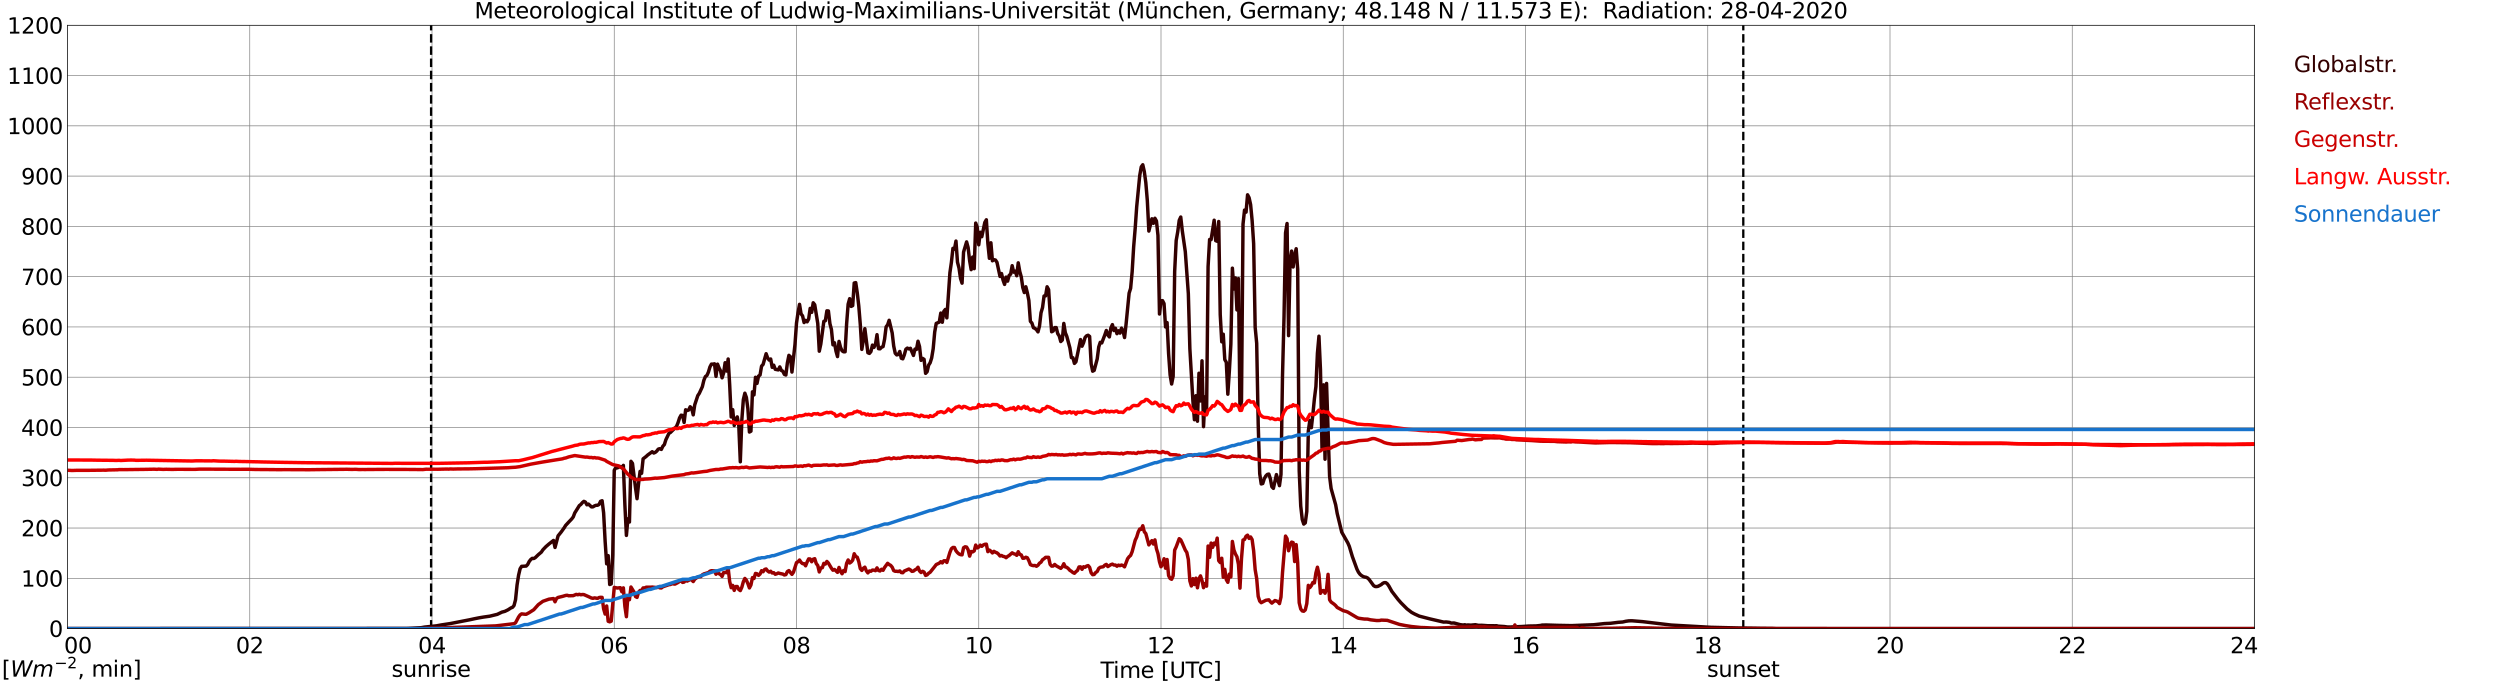 <?xml version="1.0" encoding="utf-8" standalone="no"?>
<!DOCTYPE svg PUBLIC "-//W3C//DTD SVG 1.1//EN"
  "http://www.w3.org/Graphics/SVG/1.1/DTD/svg11.dtd">
<svg xmlns:xlink="http://www.w3.org/1999/xlink" width="1085.4pt" height="296.64pt" viewBox="0 0 1085.4 296.64" xmlns="http://www.w3.org/2000/svg" version="1.1">
 <defs>
  <style type="text/css">*{stroke-linejoin: round; stroke-linecap: butt}</style>
 </defs>
 <g id="figure_1">
  <g id="patch_1">
   <path d="M 0 296.64 
L 1085.4 296.64 
L 1085.4 0 
L 0 0 
z
" style="fill: #ffffff"/>
  </g>
  <g id="axes_1">
   <g id="patch_2">
    <path d="M 29.306 272.909 
L 978.814 272.909 
L 978.814 10.976 
L 29.306 10.976 
z
" style="fill: #ffffff"/>
   </g>
   <g id="patch_3">
    <path d="M 978.814 272.909 
L 978.814 272.909 
L 978.814 10.976 
L 978.814 10.976 
z
" clip-path="url(#pb9adc30153)" style="fill: #d3d3d3; opacity: 0.25; stroke: #d3d3d3; stroke-linejoin: miter"/>
   </g>
   <g id="matplotlib.axis_1">
    <g id="xtick_1">
     <g id="line2d_1">
      <path d="M 29.306 272.909 
L 29.306 10.976 
" clip-path="url(#pb9adc30153)" style="fill: none; stroke: #808080; stroke-width: 0.3; stroke-linecap: square"/>
     </g>
     <g id="line2d_2"/>
     <g id="text_1">
      <!--    00 -->
      <g transform="translate(18.733 283.627) scale(0.095 -0.095)">
       <defs>
        <path id="DejaVuSans-20" transform="scale(0.016)"/>
        <path id="DejaVuSans-30" d="M 2034 4250 
Q 1547 4250 1301 3770 
Q 1056 3291 1056 2328 
Q 1056 1369 1301 889 
Q 1547 409 2034 409 
Q 2525 409 2770 889 
Q 3016 1369 3016 2328 
Q 3016 3291 2770 3770 
Q 2525 4250 2034 4250 
z
M 2034 4750 
Q 2819 4750 3233 4129 
Q 3647 3509 3647 2328 
Q 3647 1150 3233 529 
Q 2819 -91 2034 -91 
Q 1250 -91 836 529 
Q 422 1150 422 2328 
Q 422 3509 836 4129 
Q 1250 4750 2034 4750 
z
" transform="scale(0.016)"/>
       </defs>
       <use xlink:href="#DejaVuSans-20"/>
       <use xlink:href="#DejaVuSans-20" transform="translate(31.787 0)"/>
       <use xlink:href="#DejaVuSans-20" transform="translate(63.574 0)"/>
       <use xlink:href="#DejaVuSans-30" transform="translate(95.361 0)"/>
       <use xlink:href="#DejaVuSans-30" transform="translate(158.984 0)"/>
      </g>
     </g>
    </g>
    <g id="xtick_2">
     <g id="line2d_3">
      <path d="M 108.431 272.909 
L 108.431 10.976 
" clip-path="url(#pb9adc30153)" style="fill: none; stroke: #808080; stroke-width: 0.3; stroke-linecap: square"/>
     </g>
     <g id="line2d_4"/>
     <g id="text_2">
      <!-- 02 -->
      <g transform="translate(102.387 283.627) scale(0.095 -0.095)">
       <defs>
        <path id="DejaVuSans-32" d="M 1228 531 
L 3431 531 
L 3431 0 
L 469 0 
L 469 531 
Q 828 903 1448 1529 
Q 2069 2156 2228 2338 
Q 2531 2678 2651 2914 
Q 2772 3150 2772 3378 
Q 2772 3750 2511 3984 
Q 2250 4219 1831 4219 
Q 1534 4219 1204 4116 
Q 875 4013 500 3803 
L 500 4441 
Q 881 4594 1212 4672 
Q 1544 4750 1819 4750 
Q 2544 4750 2975 4387 
Q 3406 4025 3406 3419 
Q 3406 3131 3298 2873 
Q 3191 2616 2906 2266 
Q 2828 2175 2409 1742 
Q 1991 1309 1228 531 
z
" transform="scale(0.016)"/>
       </defs>
       <use xlink:href="#DejaVuSans-30"/>
       <use xlink:href="#DejaVuSans-32" transform="translate(63.623 0)"/>
      </g>
     </g>
    </g>
    <g id="xtick_3">
     <g id="line2d_5">
      <path d="M 187.557 272.909 
L 187.557 10.976 
" clip-path="url(#pb9adc30153)" style="fill: none; stroke: #808080; stroke-width: 0.3; stroke-linecap: square"/>
     </g>
     <g id="line2d_6"/>
     <g id="text_3">
      <!-- 04 -->
      <g transform="translate(181.513 283.627) scale(0.095 -0.095)">
       <defs>
        <path id="DejaVuSans-34" d="M 2419 4116 
L 825 1625 
L 2419 1625 
L 2419 4116 
z
M 2253 4666 
L 3047 4666 
L 3047 1625 
L 3713 1625 
L 3713 1100 
L 3047 1100 
L 3047 0 
L 2419 0 
L 2419 1100 
L 313 1100 
L 313 1709 
L 2253 4666 
z
" transform="scale(0.016)"/>
       </defs>
       <use xlink:href="#DejaVuSans-30"/>
       <use xlink:href="#DejaVuSans-34" transform="translate(63.623 0)"/>
      </g>
     </g>
    </g>
    <g id="xtick_4">
     <g id="line2d_7">
      <path d="M 266.683 272.909 
L 266.683 10.976 
" clip-path="url(#pb9adc30153)" style="fill: none; stroke: #808080; stroke-width: 0.3; stroke-linecap: square"/>
     </g>
     <g id="line2d_8"/>
     <g id="text_4">
      <!-- 06 -->
      <g transform="translate(260.638 283.627) scale(0.095 -0.095)">
       <defs>
        <path id="DejaVuSans-36" d="M 2113 2584 
Q 1688 2584 1439 2293 
Q 1191 2003 1191 1497 
Q 1191 994 1439 701 
Q 1688 409 2113 409 
Q 2538 409 2786 701 
Q 3034 994 3034 1497 
Q 3034 2003 2786 2293 
Q 2538 2584 2113 2584 
z
M 3366 4563 
L 3366 3988 
Q 3128 4100 2886 4159 
Q 2644 4219 2406 4219 
Q 1781 4219 1451 3797 
Q 1122 3375 1075 2522 
Q 1259 2794 1537 2939 
Q 1816 3084 2150 3084 
Q 2853 3084 3261 2657 
Q 3669 2231 3669 1497 
Q 3669 778 3244 343 
Q 2819 -91 2113 -91 
Q 1303 -91 875 529 
Q 447 1150 447 2328 
Q 447 3434 972 4092 
Q 1497 4750 2381 4750 
Q 2619 4750 2861 4703 
Q 3103 4656 3366 4563 
z
" transform="scale(0.016)"/>
       </defs>
       <use xlink:href="#DejaVuSans-30"/>
       <use xlink:href="#DejaVuSans-36" transform="translate(63.623 0)"/>
      </g>
     </g>
    </g>
    <g id="xtick_5">
     <g id="line2d_9">
      <path d="M 345.808 272.909 
L 345.808 10.976 
" clip-path="url(#pb9adc30153)" style="fill: none; stroke: #808080; stroke-width: 0.3; stroke-linecap: square"/>
     </g>
     <g id="line2d_10"/>
     <g id="text_5">
      <!-- 08 -->
      <g transform="translate(339.764 283.627) scale(0.095 -0.095)">
       <defs>
        <path id="DejaVuSans-38" d="M 2034 2216 
Q 1584 2216 1326 1975 
Q 1069 1734 1069 1313 
Q 1069 891 1326 650 
Q 1584 409 2034 409 
Q 2484 409 2743 651 
Q 3003 894 3003 1313 
Q 3003 1734 2745 1975 
Q 2488 2216 2034 2216 
z
M 1403 2484 
Q 997 2584 770 2862 
Q 544 3141 544 3541 
Q 544 4100 942 4425 
Q 1341 4750 2034 4750 
Q 2731 4750 3128 4425 
Q 3525 4100 3525 3541 
Q 3525 3141 3298 2862 
Q 3072 2584 2669 2484 
Q 3125 2378 3379 2068 
Q 3634 1759 3634 1313 
Q 3634 634 3220 271 
Q 2806 -91 2034 -91 
Q 1263 -91 848 271 
Q 434 634 434 1313 
Q 434 1759 690 2068 
Q 947 2378 1403 2484 
z
M 1172 3481 
Q 1172 3119 1398 2916 
Q 1625 2713 2034 2713 
Q 2441 2713 2670 2916 
Q 2900 3119 2900 3481 
Q 2900 3844 2670 4047 
Q 2441 4250 2034 4250 
Q 1625 4250 1398 4047 
Q 1172 3844 1172 3481 
z
" transform="scale(0.016)"/>
       </defs>
       <use xlink:href="#DejaVuSans-30"/>
       <use xlink:href="#DejaVuSans-38" transform="translate(63.623 0)"/>
      </g>
     </g>
    </g>
    <g id="xtick_6">
     <g id="line2d_11">
      <path d="M 424.934 272.909 
L 424.934 10.976 
" clip-path="url(#pb9adc30153)" style="fill: none; stroke: #808080; stroke-width: 0.3; stroke-linecap: square"/>
     </g>
     <g id="line2d_12"/>
     <g id="text_6">
      <!-- 10 -->
      <g transform="translate(418.89 283.627) scale(0.095 -0.095)">
       <defs>
        <path id="DejaVuSans-31" d="M 794 531 
L 1825 531 
L 1825 4091 
L 703 3866 
L 703 4441 
L 1819 4666 
L 2450 4666 
L 2450 531 
L 3481 531 
L 3481 0 
L 794 0 
L 794 531 
z
" transform="scale(0.016)"/>
       </defs>
       <use xlink:href="#DejaVuSans-31"/>
       <use xlink:href="#DejaVuSans-30" transform="translate(63.623 0)"/>
      </g>
     </g>
    </g>
    <g id="xtick_7">
     <g id="line2d_13">
      <path d="M 504.06 272.909 
L 504.06 10.976 
" clip-path="url(#pb9adc30153)" style="fill: none; stroke: #808080; stroke-width: 0.3; stroke-linecap: square"/>
     </g>
     <g id="line2d_14"/>
     <g id="text_7">
      <!-- 12 -->
      <g transform="translate(498.015 283.627) scale(0.095 -0.095)">
       <use xlink:href="#DejaVuSans-31"/>
       <use xlink:href="#DejaVuSans-32" transform="translate(63.623 0)"/>
      </g>
     </g>
    </g>
    <g id="xtick_8">
     <g id="line2d_15">
      <path d="M 583.185 272.909 
L 583.185 10.976 
" clip-path="url(#pb9adc30153)" style="fill: none; stroke: #808080; stroke-width: 0.3; stroke-linecap: square"/>
     </g>
     <g id="line2d_16"/>
     <g id="text_8">
      <!-- 14 -->
      <g transform="translate(577.141 283.627) scale(0.095 -0.095)">
       <use xlink:href="#DejaVuSans-31"/>
       <use xlink:href="#DejaVuSans-34" transform="translate(63.623 0)"/>
      </g>
     </g>
    </g>
    <g id="xtick_9">
     <g id="line2d_17">
      <path d="M 662.311 272.909 
L 662.311 10.976 
" clip-path="url(#pb9adc30153)" style="fill: none; stroke: #808080; stroke-width: 0.3; stroke-linecap: square"/>
     </g>
     <g id="line2d_18"/>
     <g id="text_9">
      <!-- 16 -->
      <g transform="translate(656.267 283.627) scale(0.095 -0.095)">
       <use xlink:href="#DejaVuSans-31"/>
       <use xlink:href="#DejaVuSans-36" transform="translate(63.623 0)"/>
      </g>
     </g>
    </g>
    <g id="xtick_10">
     <g id="line2d_19">
      <path d="M 741.437 272.909 
L 741.437 10.976 
" clip-path="url(#pb9adc30153)" style="fill: none; stroke: #808080; stroke-width: 0.3; stroke-linecap: square"/>
     </g>
     <g id="line2d_20"/>
     <g id="text_10">
      <!-- 18 -->
      <g transform="translate(735.392 283.627) scale(0.095 -0.095)">
       <use xlink:href="#DejaVuSans-31"/>
       <use xlink:href="#DejaVuSans-38" transform="translate(63.623 0)"/>
      </g>
     </g>
    </g>
    <g id="xtick_11">
     <g id="line2d_21">
      <path d="M 820.562 272.909 
L 820.562 10.976 
" clip-path="url(#pb9adc30153)" style="fill: none; stroke: #808080; stroke-width: 0.3; stroke-linecap: square"/>
     </g>
     <g id="line2d_22"/>
     <g id="text_11">
      <!-- 20 -->
      <g transform="translate(814.518 283.627) scale(0.095 -0.095)">
       <use xlink:href="#DejaVuSans-32"/>
       <use xlink:href="#DejaVuSans-30" transform="translate(63.623 0)"/>
      </g>
     </g>
    </g>
    <g id="xtick_12">
     <g id="line2d_23">
      <path d="M 899.688 272.909 
L 899.688 10.976 
" clip-path="url(#pb9adc30153)" style="fill: none; stroke: #808080; stroke-width: 0.3; stroke-linecap: square"/>
     </g>
     <g id="line2d_24"/>
     <g id="text_12">
      <!-- 22 -->
      <g transform="translate(893.644 283.627) scale(0.095 -0.095)">
       <use xlink:href="#DejaVuSans-32"/>
       <use xlink:href="#DejaVuSans-32" transform="translate(63.623 0)"/>
      </g>
     </g>
    </g>
    <g id="xtick_13">
     <g id="line2d_25">
      <path d="M 978.814 272.909 
L 978.814 10.976 
" clip-path="url(#pb9adc30153)" style="fill: none; stroke: #808080; stroke-width: 0.3; stroke-linecap: square"/>
     </g>
     <g id="line2d_26"/>
     <g id="text_13">
      <!-- 24    -->
      <g transform="translate(968.241 283.627) scale(0.095 -0.095)">
       <use xlink:href="#DejaVuSans-32"/>
       <use xlink:href="#DejaVuSans-34" transform="translate(63.623 0)"/>
       <use xlink:href="#DejaVuSans-20" transform="translate(127.246 0)"/>
       <use xlink:href="#DejaVuSans-20" transform="translate(159.033 0)"/>
       <use xlink:href="#DejaVuSans-20" transform="translate(190.82 0)"/>
      </g>
     </g>
    </g>
    <g id="text_14">
     <!-- Time [UTC] -->
     <g transform="translate(477.806 294.322) scale(0.095 -0.095)">
      <defs>
       <path id="DejaVuSans-54" d="M -19 4666 
L 3928 4666 
L 3928 4134 
L 2272 4134 
L 2272 0 
L 1638 0 
L 1638 4134 
L -19 4134 
L -19 4666 
z
" transform="scale(0.016)"/>
       <path id="DejaVuSans-69" d="M 603 3500 
L 1178 3500 
L 1178 0 
L 603 0 
L 603 3500 
z
M 603 4863 
L 1178 4863 
L 1178 4134 
L 603 4134 
L 603 4863 
z
" transform="scale(0.016)"/>
       <path id="DejaVuSans-6d" d="M 3328 2828 
Q 3544 3216 3844 3400 
Q 4144 3584 4550 3584 
Q 5097 3584 5394 3201 
Q 5691 2819 5691 2113 
L 5691 0 
L 5113 0 
L 5113 2094 
Q 5113 2597 4934 2840 
Q 4756 3084 4391 3084 
Q 3944 3084 3684 2787 
Q 3425 2491 3425 1978 
L 3425 0 
L 2847 0 
L 2847 2094 
Q 2847 2600 2669 2842 
Q 2491 3084 2119 3084 
Q 1678 3084 1418 2786 
Q 1159 2488 1159 1978 
L 1159 0 
L 581 0 
L 581 3500 
L 1159 3500 
L 1159 2956 
Q 1356 3278 1631 3431 
Q 1906 3584 2284 3584 
Q 2666 3584 2933 3390 
Q 3200 3197 3328 2828 
z
" transform="scale(0.016)"/>
       <path id="DejaVuSans-65" d="M 3597 1894 
L 3597 1613 
L 953 1613 
Q 991 1019 1311 708 
Q 1631 397 2203 397 
Q 2534 397 2845 478 
Q 3156 559 3463 722 
L 3463 178 
Q 3153 47 2828 -22 
Q 2503 -91 2169 -91 
Q 1331 -91 842 396 
Q 353 884 353 1716 
Q 353 2575 817 3079 
Q 1281 3584 2069 3584 
Q 2775 3584 3186 3129 
Q 3597 2675 3597 1894 
z
M 3022 2063 
Q 3016 2534 2758 2815 
Q 2500 3097 2075 3097 
Q 1594 3097 1305 2825 
Q 1016 2553 972 2059 
L 3022 2063 
z
" transform="scale(0.016)"/>
       <path id="DejaVuSans-5b" d="M 550 4863 
L 1875 4863 
L 1875 4416 
L 1125 4416 
L 1125 -397 
L 1875 -397 
L 1875 -844 
L 550 -844 
L 550 4863 
z
" transform="scale(0.016)"/>
       <path id="DejaVuSans-55" d="M 556 4666 
L 1191 4666 
L 1191 1831 
Q 1191 1081 1462 751 
Q 1734 422 2344 422 
Q 2950 422 3222 751 
Q 3494 1081 3494 1831 
L 3494 4666 
L 4128 4666 
L 4128 1753 
Q 4128 841 3676 375 
Q 3225 -91 2344 -91 
Q 1459 -91 1007 375 
Q 556 841 556 1753 
L 556 4666 
z
" transform="scale(0.016)"/>
       <path id="DejaVuSans-43" d="M 4122 4306 
L 4122 3641 
Q 3803 3938 3442 4084 
Q 3081 4231 2675 4231 
Q 1875 4231 1450 3742 
Q 1025 3253 1025 2328 
Q 1025 1406 1450 917 
Q 1875 428 2675 428 
Q 3081 428 3442 575 
Q 3803 722 4122 1019 
L 4122 359 
Q 3791 134 3420 21 
Q 3050 -91 2638 -91 
Q 1578 -91 968 557 
Q 359 1206 359 2328 
Q 359 3453 968 4101 
Q 1578 4750 2638 4750 
Q 3056 4750 3426 4639 
Q 3797 4528 4122 4306 
z
" transform="scale(0.016)"/>
       <path id="DejaVuSans-5d" d="M 1947 4863 
L 1947 -844 
L 622 -844 
L 622 -397 
L 1369 -397 
L 1369 4416 
L 622 4416 
L 622 4863 
L 1947 4863 
z
" transform="scale(0.016)"/>
      </defs>
      <use xlink:href="#DejaVuSans-54"/>
      <use xlink:href="#DejaVuSans-69" transform="translate(57.959 0)"/>
      <use xlink:href="#DejaVuSans-6d" transform="translate(85.742 0)"/>
      <use xlink:href="#DejaVuSans-65" transform="translate(183.154 0)"/>
      <use xlink:href="#DejaVuSans-20" transform="translate(244.678 0)"/>
      <use xlink:href="#DejaVuSans-5b" transform="translate(276.465 0)"/>
      <use xlink:href="#DejaVuSans-55" transform="translate(315.479 0)"/>
      <use xlink:href="#DejaVuSans-54" transform="translate(388.672 0)"/>
      <use xlink:href="#DejaVuSans-43" transform="translate(443.881 0)"/>
      <use xlink:href="#DejaVuSans-5d" transform="translate(513.705 0)"/>
     </g>
    </g>
   </g>
   <g id="matplotlib.axis_2">
    <g id="ytick_1">
     <g id="line2d_27">
      <path d="M 29.306 272.909 
L 978.814 272.909 
" clip-path="url(#pb9adc30153)" style="fill: none; stroke: #808080; stroke-width: 0.3; stroke-linecap: square"/>
     </g>
     <g id="line2d_28"/>
     <g id="text_15">
      <!-- 0 -->
      <g transform="translate(21.261 276.518) scale(0.095 -0.095)">
       <use xlink:href="#DejaVuSans-30"/>
      </g>
     </g>
    </g>
    <g id="ytick_2">
     <g id="line2d_29">
      <path d="M 29.306 251.081 
L 978.814 251.081 
" clip-path="url(#pb9adc30153)" style="fill: none; stroke: #808080; stroke-width: 0.3; stroke-linecap: square"/>
     </g>
     <g id="line2d_30"/>
     <g id="text_16">
      <!-- 100 -->
      <g transform="translate(9.173 254.69) scale(0.095 -0.095)">
       <use xlink:href="#DejaVuSans-31"/>
       <use xlink:href="#DejaVuSans-30" transform="translate(63.623 0)"/>
       <use xlink:href="#DejaVuSans-30" transform="translate(127.246 0)"/>
      </g>
     </g>
    </g>
    <g id="ytick_3">
     <g id="line2d_31">
      <path d="M 29.306 229.253 
L 978.814 229.253 
" clip-path="url(#pb9adc30153)" style="fill: none; stroke: #808080; stroke-width: 0.3; stroke-linecap: square"/>
     </g>
     <g id="line2d_32"/>
     <g id="text_17">
      <!-- 200 -->
      <g transform="translate(9.173 232.863) scale(0.095 -0.095)">
       <use xlink:href="#DejaVuSans-32"/>
       <use xlink:href="#DejaVuSans-30" transform="translate(63.623 0)"/>
       <use xlink:href="#DejaVuSans-30" transform="translate(127.246 0)"/>
      </g>
     </g>
    </g>
    <g id="ytick_4">
     <g id="line2d_33">
      <path d="M 29.306 207.426 
L 978.814 207.426 
" clip-path="url(#pb9adc30153)" style="fill: none; stroke: #808080; stroke-width: 0.3; stroke-linecap: square"/>
     </g>
     <g id="line2d_34"/>
     <g id="text_18">
      <!-- 300 -->
      <g transform="translate(9.173 211.035) scale(0.095 -0.095)">
       <defs>
        <path id="DejaVuSans-33" d="M 2597 2516 
Q 3050 2419 3304 2112 
Q 3559 1806 3559 1356 
Q 3559 666 3084 287 
Q 2609 -91 1734 -91 
Q 1441 -91 1130 -33 
Q 819 25 488 141 
L 488 750 
Q 750 597 1062 519 
Q 1375 441 1716 441 
Q 2309 441 2620 675 
Q 2931 909 2931 1356 
Q 2931 1769 2642 2001 
Q 2353 2234 1838 2234 
L 1294 2234 
L 1294 2753 
L 1863 2753 
Q 2328 2753 2575 2939 
Q 2822 3125 2822 3475 
Q 2822 3834 2567 4026 
Q 2313 4219 1838 4219 
Q 1578 4219 1281 4162 
Q 984 4106 628 3988 
L 628 4550 
Q 988 4650 1302 4700 
Q 1616 4750 1894 4750 
Q 2613 4750 3031 4423 
Q 3450 4097 3450 3541 
Q 3450 3153 3228 2886 
Q 3006 2619 2597 2516 
z
" transform="scale(0.016)"/>
       </defs>
       <use xlink:href="#DejaVuSans-33"/>
       <use xlink:href="#DejaVuSans-30" transform="translate(63.623 0)"/>
       <use xlink:href="#DejaVuSans-30" transform="translate(127.246 0)"/>
      </g>
     </g>
    </g>
    <g id="ytick_5">
     <g id="line2d_35">
      <path d="M 29.306 185.598 
L 978.814 185.598 
" clip-path="url(#pb9adc30153)" style="fill: none; stroke: #808080; stroke-width: 0.3; stroke-linecap: square"/>
     </g>
     <g id="line2d_36"/>
     <g id="text_19">
      <!-- 400 -->
      <g transform="translate(9.173 189.207) scale(0.095 -0.095)">
       <use xlink:href="#DejaVuSans-34"/>
       <use xlink:href="#DejaVuSans-30" transform="translate(63.623 0)"/>
       <use xlink:href="#DejaVuSans-30" transform="translate(127.246 0)"/>
      </g>
     </g>
    </g>
    <g id="ytick_6">
     <g id="line2d_37">
      <path d="M 29.306 163.77 
L 978.814 163.77 
" clip-path="url(#pb9adc30153)" style="fill: none; stroke: #808080; stroke-width: 0.3; stroke-linecap: square"/>
     </g>
     <g id="line2d_38"/>
     <g id="text_20">
      <!-- 500 -->
      <g transform="translate(9.173 167.379) scale(0.095 -0.095)">
       <defs>
        <path id="DejaVuSans-35" d="M 691 4666 
L 3169 4666 
L 3169 4134 
L 1269 4134 
L 1269 2991 
Q 1406 3038 1543 3061 
Q 1681 3084 1819 3084 
Q 2600 3084 3056 2656 
Q 3513 2228 3513 1497 
Q 3513 744 3044 326 
Q 2575 -91 1722 -91 
Q 1428 -91 1123 -41 
Q 819 9 494 109 
L 494 744 
Q 775 591 1075 516 
Q 1375 441 1709 441 
Q 2250 441 2565 725 
Q 2881 1009 2881 1497 
Q 2881 1984 2565 2268 
Q 2250 2553 1709 2553 
Q 1456 2553 1204 2497 
Q 953 2441 691 2322 
L 691 4666 
z
" transform="scale(0.016)"/>
       </defs>
       <use xlink:href="#DejaVuSans-35"/>
       <use xlink:href="#DejaVuSans-30" transform="translate(63.623 0)"/>
       <use xlink:href="#DejaVuSans-30" transform="translate(127.246 0)"/>
      </g>
     </g>
    </g>
    <g id="ytick_7">
     <g id="line2d_39">
      <path d="M 29.306 141.942 
L 978.814 141.942 
" clip-path="url(#pb9adc30153)" style="fill: none; stroke: #808080; stroke-width: 0.3; stroke-linecap: square"/>
     </g>
     <g id="line2d_40"/>
     <g id="text_21">
      <!-- 600 -->
      <g transform="translate(9.173 145.551) scale(0.095 -0.095)">
       <use xlink:href="#DejaVuSans-36"/>
       <use xlink:href="#DejaVuSans-30" transform="translate(63.623 0)"/>
       <use xlink:href="#DejaVuSans-30" transform="translate(127.246 0)"/>
      </g>
     </g>
    </g>
    <g id="ytick_8">
     <g id="line2d_41">
      <path d="M 29.306 120.114 
L 978.814 120.114 
" clip-path="url(#pb9adc30153)" style="fill: none; stroke: #808080; stroke-width: 0.3; stroke-linecap: square"/>
     </g>
     <g id="line2d_42"/>
     <g id="text_22">
      <!-- 700 -->
      <g transform="translate(9.173 123.724) scale(0.095 -0.095)">
       <defs>
        <path id="DejaVuSans-37" d="M 525 4666 
L 3525 4666 
L 3525 4397 
L 1831 0 
L 1172 0 
L 2766 4134 
L 525 4134 
L 525 4666 
z
" transform="scale(0.016)"/>
       </defs>
       <use xlink:href="#DejaVuSans-37"/>
       <use xlink:href="#DejaVuSans-30" transform="translate(63.623 0)"/>
       <use xlink:href="#DejaVuSans-30" transform="translate(127.246 0)"/>
      </g>
     </g>
    </g>
    <g id="ytick_9">
     <g id="line2d_43">
      <path d="M 29.306 98.287 
L 978.814 98.287 
" clip-path="url(#pb9adc30153)" style="fill: none; stroke: #808080; stroke-width: 0.3; stroke-linecap: square"/>
     </g>
     <g id="line2d_44"/>
     <g id="text_23">
      <!-- 800 -->
      <g transform="translate(9.173 101.896) scale(0.095 -0.095)">
       <use xlink:href="#DejaVuSans-38"/>
       <use xlink:href="#DejaVuSans-30" transform="translate(63.623 0)"/>
       <use xlink:href="#DejaVuSans-30" transform="translate(127.246 0)"/>
      </g>
     </g>
    </g>
    <g id="ytick_10">
     <g id="line2d_45">
      <path d="M 29.306 76.459 
L 978.814 76.459 
" clip-path="url(#pb9adc30153)" style="fill: none; stroke: #808080; stroke-width: 0.3; stroke-linecap: square"/>
     </g>
     <g id="line2d_46"/>
     <g id="text_24">
      <!-- 900 -->
      <g transform="translate(9.173 80.068) scale(0.095 -0.095)">
       <defs>
        <path id="DejaVuSans-39" d="M 703 97 
L 703 672 
Q 941 559 1184 500 
Q 1428 441 1663 441 
Q 2288 441 2617 861 
Q 2947 1281 2994 2138 
Q 2813 1869 2534 1725 
Q 2256 1581 1919 1581 
Q 1219 1581 811 2004 
Q 403 2428 403 3163 
Q 403 3881 828 4315 
Q 1253 4750 1959 4750 
Q 2769 4750 3195 4129 
Q 3622 3509 3622 2328 
Q 3622 1225 3098 567 
Q 2575 -91 1691 -91 
Q 1453 -91 1209 -44 
Q 966 3 703 97 
z
M 1959 2075 
Q 2384 2075 2632 2365 
Q 2881 2656 2881 3163 
Q 2881 3666 2632 3958 
Q 2384 4250 1959 4250 
Q 1534 4250 1286 3958 
Q 1038 3666 1038 3163 
Q 1038 2656 1286 2365 
Q 1534 2075 1959 2075 
z
" transform="scale(0.016)"/>
       </defs>
       <use xlink:href="#DejaVuSans-39"/>
       <use xlink:href="#DejaVuSans-30" transform="translate(63.623 0)"/>
       <use xlink:href="#DejaVuSans-30" transform="translate(127.246 0)"/>
      </g>
     </g>
    </g>
    <g id="ytick_11">
     <g id="line2d_47">
      <path d="M 29.306 54.631 
L 978.814 54.631 
" clip-path="url(#pb9adc30153)" style="fill: none; stroke: #808080; stroke-width: 0.3; stroke-linecap: square"/>
     </g>
     <g id="line2d_48"/>
     <g id="text_25">
      <!-- 1000 -->
      <g transform="translate(3.128 58.24) scale(0.095 -0.095)">
       <use xlink:href="#DejaVuSans-31"/>
       <use xlink:href="#DejaVuSans-30" transform="translate(63.623 0)"/>
       <use xlink:href="#DejaVuSans-30" transform="translate(127.246 0)"/>
       <use xlink:href="#DejaVuSans-30" transform="translate(190.869 0)"/>
      </g>
     </g>
    </g>
    <g id="ytick_12">
     <g id="line2d_49">
      <path d="M 29.306 32.803 
L 978.814 32.803 
" clip-path="url(#pb9adc30153)" style="fill: none; stroke: #808080; stroke-width: 0.3; stroke-linecap: square"/>
     </g>
     <g id="line2d_50"/>
     <g id="text_26">
      <!-- 1100 -->
      <g transform="translate(3.128 36.413) scale(0.095 -0.095)">
       <use xlink:href="#DejaVuSans-31"/>
       <use xlink:href="#DejaVuSans-31" transform="translate(63.623 0)"/>
       <use xlink:href="#DejaVuSans-30" transform="translate(127.246 0)"/>
       <use xlink:href="#DejaVuSans-30" transform="translate(190.869 0)"/>
      </g>
     </g>
    </g>
    <g id="ytick_13">
     <g id="line2d_51">
      <path d="M 29.306 10.976 
L 978.814 10.976 
" clip-path="url(#pb9adc30153)" style="fill: none; stroke: #808080; stroke-width: 0.3; stroke-linecap: square"/>
     </g>
     <g id="line2d_52"/>
     <g id="text_27">
      <!-- 1200 -->
      <g transform="translate(3.128 14.585) scale(0.095 -0.095)">
       <use xlink:href="#DejaVuSans-31"/>
       <use xlink:href="#DejaVuSans-32" transform="translate(63.623 0)"/>
       <use xlink:href="#DejaVuSans-30" transform="translate(127.246 0)"/>
       <use xlink:href="#DejaVuSans-30" transform="translate(190.869 0)"/>
      </g>
     </g>
    </g>
   </g>
   <g id="line2d_53">
    <path d="M 187.161 272.909 
L 187.161 10.976 
" clip-path="url(#pb9adc30153)" style="fill: none; stroke-dasharray: 3.7,1.6; stroke-dashoffset: 0; stroke: #000000"/>
   </g>
   <g id="line2d_54">
    <path d="M 756.866 272.909 
L 756.866 10.976 
" clip-path="url(#pb9adc30153)" style="fill: none; stroke-dasharray: 3.7,1.6; stroke-dashoffset: 0; stroke: #000000"/>
   </g>
   <g id="line2d_55">
    <path d="M 29.306 272.909 
L 176.348 272.861 
L 178.326 272.778 
L 182.282 272.551 
L 182.941 272.509 
L 184.26 272.261 
L 189.535 271.704 
L 191.513 271.331 
L 195.47 270.73 
L 204.042 269.056 
L 206.02 268.624 
L 207.998 268.231 
L 209.976 267.899 
L 212.614 267.528 
L 215.91 266.721 
L 217.889 265.771 
L 219.207 265.42 
L 220.526 264.778 
L 221.845 263.931 
L 222.504 263.682 
L 223.164 262.896 
L 223.823 260.397 
L 224.482 253.988 
L 225.142 249.752 
L 225.801 246.94 
L 226.461 245.886 
L 228.439 245.762 
L 229.098 245.081 
L 229.757 243.777 
L 230.417 242.931 
L 231.076 242.413 
L 231.736 242.496 
L 232.395 242.103 
L 233.714 240.822 
L 235.033 239.704 
L 235.692 238.713 
L 237.011 237.327 
L 238.329 236.192 
L 240.308 234.64 
L 240.967 237.679 
L 242.286 232.656 
L 243.604 231.024 
L 244.923 229.183 
L 245.583 228.11 
L 246.901 226.684 
L 248.22 225.298 
L 248.88 224.429 
L 249.539 222.694 
L 250.858 220.585 
L 251.517 219.512 
L 252.176 219.014 
L 252.836 218.228 
L 253.495 217.671 
L 254.155 217.96 
L 254.814 219.16 
L 255.473 218.848 
L 256.792 220.068 
L 257.451 220.049 
L 258.111 219.634 
L 258.77 219.387 
L 259.43 219.365 
L 260.089 219.014 
L 260.748 217.65 
L 261.408 217.403 
L 262.067 222.672 
L 262.726 235.055 
L 263.386 244.79 
L 264.045 241.235 
L 264.705 253.761 
L 265.364 253.513 
L 266.023 240.925 
L 266.683 204.173 
L 267.342 203.077 
L 268.002 203.16 
L 268.661 202.767 
L 269.32 202.56 
L 269.98 203.099 
L 270.639 202.045 
L 271.298 219.18 
L 271.958 232.451 
L 272.617 225.237 
L 273.277 226.643 
L 273.936 200.288 
L 274.595 201.176 
L 275.914 211.78 
L 276.573 216.512 
L 277.233 210.023 
L 277.892 204.669 
L 278.552 205.476 
L 279.211 199.212 
L 280.53 198.179 
L 281.189 197.559 
L 283.167 196.112 
L 283.827 196.691 
L 284.486 196.4 
L 285.145 195.844 
L 285.805 194.975 
L 286.464 194.809 
L 287.124 195.119 
L 287.783 193.735 
L 288.442 193.01 
L 289.102 190.902 
L 290.42 188.134 
L 291.08 187.761 
L 293.717 185.135 
L 294.377 183.502 
L 295.036 181.435 
L 295.696 180.259 
L 296.355 180.381 
L 297.014 183.419 
L 297.674 177.901 
L 298.333 178.233 
L 298.992 178.004 
L 299.652 176.598 
L 300.311 177.323 
L 300.971 180.112 
L 301.63 175.751 
L 302.949 171.763 
L 303.608 170.77 
L 304.927 167.898 
L 305.586 165.128 
L 306.246 163.495 
L 306.905 163.019 
L 307.564 161.55 
L 308.224 159.319 
L 308.883 158.08 
L 309.543 158.099 
L 310.202 157.955 
L 310.861 163.412 
L 311.521 158.099 
L 312.18 159.754 
L 312.839 161.035 
L 313.499 164.032 
L 314.158 161.984 
L 314.818 157.479 
L 315.477 161.096 
L 316.136 155.866 
L 316.796 167.049 
L 317.455 181.023 
L 318.114 177.86 
L 318.774 184.742 
L 319.433 182.055 
L 320.093 181.001 
L 320.752 184.847 
L 321.411 200.493 
L 322.071 182.407 
L 322.73 173.479 
L 323.39 170.709 
L 324.049 172.569 
L 324.708 177.508 
L 325.368 187.575 
L 326.027 187.202 
L 326.686 170.109 
L 327.346 171.451 
L 328.005 163.805 
L 328.665 166.45 
L 329.324 163.288 
L 329.983 162.812 
L 330.643 158.946 
L 331.302 158.224 
L 332.621 153.572 
L 333.28 155.412 
L 333.94 156.322 
L 334.599 155.866 
L 335.258 159.485 
L 335.918 158.553 
L 336.577 160.332 
L 337.896 160.601 
L 338.555 159.297 
L 339.215 160.828 
L 339.874 161.159 
L 340.533 162.524 
L 341.193 162.812 
L 341.852 157.54 
L 342.512 154.275 
L 343.171 154.895 
L 343.83 161.53 
L 345.149 149.543 
L 345.808 140.281 
L 346.468 135.734 
L 347.127 132.137 
L 347.787 136.252 
L 348.446 137.16 
L 349.105 140.034 
L 349.765 139.083 
L 350.424 139.722 
L 351.083 138.546 
L 351.743 133.894 
L 352.402 135.61 
L 353.062 131.456 
L 353.721 132.303 
L 355.04 140.447 
L 355.699 152.476 
L 356.359 149.396 
L 357.677 139.517 
L 358.337 139.249 
L 358.996 134.949 
L 359.655 135.01 
L 360.315 140.508 
L 360.974 143.051 
L 361.634 149.706 
L 362.293 148.818 
L 362.952 152.457 
L 363.612 154.812 
L 364.271 148.22 
L 364.93 150.824 
L 365.59 152.291 
L 366.249 152.745 
L 366.909 152.725 
L 367.568 140.591 
L 368.227 132.054 
L 368.887 129.677 
L 369.546 133.026 
L 370.206 132.674 
L 370.865 122.878 
L 371.524 122.712 
L 372.184 127.115 
L 372.843 132.82 
L 373.502 140.84 
L 374.162 151.691 
L 374.821 147.764 
L 375.481 142.7 
L 376.799 153.138 
L 377.459 153.428 
L 378.118 152.642 
L 378.777 149.831 
L 379.437 150.824 
L 380.096 149.479 
L 380.756 145.304 
L 381.415 151.381 
L 382.074 151.444 
L 382.734 150.741 
L 383.393 150.473 
L 384.053 147.227 
L 384.712 141.914 
L 385.371 141.025 
L 386.031 139.061 
L 387.349 144.559 
L 388.009 150.224 
L 388.668 153.365 
L 389.328 154.089 
L 389.987 153.904 
L 390.646 152.601 
L 391.306 155.537 
L 391.965 155.783 
L 392.624 154.028 
L 393.284 151.61 
L 393.943 151.134 
L 394.603 151.485 
L 395.262 151.217 
L 396.581 154.316 
L 397.24 151.568 
L 397.899 151.712 
L 398.559 148.157 
L 399.218 150.451 
L 399.878 156.445 
L 400.537 155.598 
L 401.196 156.012 
L 401.856 162.089 
L 402.515 161.386 
L 403.175 158.534 
L 403.834 157.499 
L 404.493 155.393 
L 405.153 151.402 
L 405.812 144.147 
L 406.471 140.406 
L 407.79 139.847 
L 408.45 135.92 
L 409.109 139.91 
L 409.768 135.197 
L 410.428 134.348 
L 411.087 138.007 
L 412.406 118.434 
L 413.065 113.843 
L 413.725 107.83 
L 414.384 108.201 
L 415.043 104.667 
L 415.703 113.824 
L 416.362 116.367 
L 417.022 120.894 
L 417.681 122.939 
L 418.34 109.441 
L 419.659 105.018 
L 420.318 107.478 
L 420.978 113.204 
L 421.637 117.07 
L 422.297 111.591 
L 422.956 116.635 
L 423.615 96.853 
L 424.275 98.715 
L 424.934 106.28 
L 425.593 100.843 
L 426.253 102.766 
L 427.572 96.565 
L 428.231 95.427 
L 428.89 105.741 
L 429.55 112.15 
L 430.209 105.411 
L 430.869 113.223 
L 431.528 112.75 
L 432.187 112.894 
L 432.847 113.907 
L 434.165 120.025 
L 434.825 118.763 
L 435.484 121.616 
L 436.144 123.476 
L 436.803 120.313 
L 437.462 122.051 
L 438.122 119.549 
L 438.781 119.032 
L 439.44 115.354 
L 440.1 118.165 
L 440.759 117.709 
L 441.419 119.715 
L 442.078 114.114 
L 442.737 117.855 
L 443.397 120.232 
L 444.056 124.84 
L 444.716 127.012 
L 445.375 124.511 
L 446.034 127.156 
L 446.694 130.485 
L 447.353 139.517 
L 448.012 140.262 
L 448.672 142.287 
L 449.331 142.575 
L 449.991 143.134 
L 450.65 144.086 
L 451.309 141.562 
L 451.969 135.796 
L 452.628 133.523 
L 453.287 128.52 
L 453.947 128.457 
L 454.606 124.511 
L 455.266 125.75 
L 455.925 135.942 
L 456.584 144.044 
L 457.244 143.712 
L 457.903 142.224 
L 458.563 142.224 
L 459.222 144.85 
L 459.881 145.863 
L 460.541 148.281 
L 461.2 147.639 
L 461.859 140.425 
L 462.519 144.437 
L 463.178 146.09 
L 464.497 151.009 
L 465.156 155.246 
L 465.816 155.329 
L 466.475 157.77 
L 467.134 157.067 
L 469.113 147.434 
L 469.772 150.307 
L 470.431 148.818 
L 471.091 146.544 
L 471.75 145.801 
L 472.409 145.553 
L 473.069 146.07 
L 473.728 157.892 
L 474.388 161.159 
L 475.047 160.808 
L 476.366 155.825 
L 477.025 150.658 
L 477.685 148.632 
L 478.344 148.881 
L 479.663 145.428 
L 480.322 143.485 
L 480.981 145.428 
L 481.641 146.275 
L 482.3 142.37 
L 482.96 140.943 
L 483.619 143.505 
L 484.278 142.534 
L 484.938 144.869 
L 485.597 143.61 
L 486.256 144.623 
L 486.916 142.473 
L 487.575 143.671 
L 488.235 146.544 
L 488.894 140.757 
L 490.213 127.281 
L 490.872 125.172 
L 491.532 118.019 
L 492.191 107.105 
L 492.85 99.169 
L 493.51 89.743 
L 494.828 76.184 
L 495.488 72.462 
L 496.147 71.532 
L 496.807 74.468 
L 497.466 79.264 
L 498.125 87.139 
L 498.785 100.325 
L 500.103 94.993 
L 500.763 96.957 
L 501.422 94.766 
L 502.082 95.945 
L 502.741 102.187 
L 503.4 136.333 
L 504.06 130.587 
L 504.719 130.524 
L 505.379 131.808 
L 506.038 141.955 
L 506.697 140.054 
L 507.357 153.552 
L 508.016 162.792 
L 508.675 166.719 
L 509.335 163.349 
L 509.994 117.814 
L 510.654 104.418 
L 511.313 100.699 
L 511.972 95.676 
L 512.632 94.229 
L 513.291 100.12 
L 514.61 109.277 
L 515.929 127.527 
L 516.588 151.361 
L 517.907 174.036 
L 518.566 182.221 
L 519.226 171.803 
L 519.885 182.882 
L 520.544 162.048 
L 521.204 174.077 
L 521.863 156.652 
L 522.522 185.24 
L 523.182 172.278 
L 523.841 179.761 
L 524.501 115.766 
L 525.16 103.984 
L 525.819 104.025 
L 527.138 95.613 
L 527.797 104.481 
L 528.457 104.75 
L 529.116 96.172 
L 529.776 136.581 
L 530.435 148.405 
L 531.094 145.099 
L 531.754 156.135 
L 532.413 157.294 
L 533.073 171.141 
L 533.732 161.138 
L 534.391 149.377 
L 535.051 116.428 
L 535.71 125.482 
L 536.369 120.665 
L 537.029 134.556 
L 537.688 120.955 
L 538.348 177.633 
L 539.007 174.221 
L 539.666 97.328 
L 540.326 91.21 
L 540.985 92.099 
L 541.644 84.575 
L 542.304 85.836 
L 542.963 88.833 
L 543.623 95.757 
L 544.282 105.804 
L 544.941 142.08 
L 545.601 149.025 
L 546.26 184.081 
L 546.919 205.703 
L 547.579 210.106 
L 548.238 209.92 
L 548.898 207.832 
L 549.557 206.653 
L 550.216 205.972 
L 550.876 205.828 
L 551.535 207.832 
L 552.195 211.346 
L 552.854 212.027 
L 554.173 206.055 
L 555.491 210.85 
L 556.151 205.991 
L 556.81 163.08 
L 557.47 137.636 
L 558.129 101.111 
L 558.788 97.04 
L 559.448 145.718 
L 560.107 113.265 
L 560.766 109.009 
L 561.426 115.91 
L 562.085 110.929 
L 562.745 107.994 
L 563.404 116.923 
L 564.063 204.422 
L 564.723 219.697 
L 565.382 225.525 
L 566.042 227.531 
L 566.701 226.994 
L 567.36 222.011 
L 568.02 187.141 
L 568.679 182.531 
L 569.338 185.674 
L 569.998 179.927 
L 570.657 173.167 
L 571.317 167.815 
L 571.976 153.284 
L 572.635 145.965 
L 573.295 160.537 
L 573.954 194.416 
L 574.613 167.09 
L 575.273 199.378 
L 575.932 166.47 
L 577.251 206.777 
L 577.91 212.068 
L 579.889 219.16 
L 580.548 222.88 
L 582.526 231.045 
L 585.164 235.695 
L 585.823 237.225 
L 587.142 241.649 
L 589.12 247.084 
L 589.779 248.407 
L 590.439 249.296 
L 591.098 249.876 
L 591.757 250.267 
L 592.417 250.516 
L 593.076 250.618 
L 593.736 250.928 
L 594.395 251.55 
L 596.373 254.257 
L 597.032 254.65 
L 597.692 254.67 
L 598.351 254.525 
L 599.67 253.823 
L 600.329 253.266 
L 600.989 252.954 
L 601.648 252.954 
L 602.307 253.452 
L 602.967 254.381 
L 604.286 256.758 
L 606.923 260.19 
L 608.242 261.698 
L 610.879 264.344 
L 612.858 265.874 
L 614.176 266.577 
L 616.154 267.487 
L 620.77 268.685 
L 626.705 270.069 
L 628.023 270.049 
L 629.342 270.215 
L 630.001 270.503 
L 631.32 270.484 
L 633.958 271.206 
L 635.276 271.372 
L 635.936 271.228 
L 636.595 271.433 
L 637.255 271.331 
L 638.573 271.414 
L 640.552 271.228 
L 641.87 271.497 
L 643.189 271.475 
L 644.508 271.558 
L 645.827 271.662 
L 649.123 271.682 
L 649.783 271.662 
L 650.442 271.848 
L 653.08 272.014 
L 654.399 272.199 
L 655.717 272.219 
L 660.992 271.992 
L 663.63 271.806 
L 666.927 271.743 
L 668.905 271.538 
L 669.564 271.372 
L 671.542 271.352 
L 672.861 271.392 
L 676.158 271.497 
L 681.433 271.599 
L 682.752 271.599 
L 691.983 271.228 
L 696.599 270.73 
L 699.236 270.608 
L 702.533 270.193 
L 704.511 270.049 
L 705.83 269.739 
L 707.149 269.554 
L 708.468 269.512 
L 713.083 269.883 
L 725.612 271.372 
L 742.756 272.343 
L 755.284 272.653 
L 761.878 272.736 
L 763.856 272.778 
L 769.79 272.839 
L 771.109 272.909 
L 978.154 272.909 
L 978.154 272.909 
" clip-path="url(#pb9adc30153)" style="fill: none; stroke: #330000; stroke-width: 1.5; stroke-linecap: square"/>
   </g>
   <g id="line2d_56">
    <path d="M 29.306 272.909 
L 184.26 272.909 
L 184.92 272.763 
L 189.535 272.68 
L 194.151 272.494 
L 215.251 271.728 
L 223.164 270.778 
L 223.823 270.386 
L 225.142 267.884 
L 225.801 266.974 
L 226.461 266.52 
L 227.779 266.664 
L 228.439 266.705 
L 229.757 265.983 
L 231.736 264.721 
L 233.714 262.51 
L 235.692 261.063 
L 238.329 260.133 
L 240.308 259.865 
L 240.967 261.27 
L 241.626 259.823 
L 242.286 259.389 
L 244.264 258.913 
L 245.583 258.52 
L 246.242 258.437 
L 246.901 258.664 
L 248.88 258.603 
L 250.198 258.044 
L 250.858 258.232 
L 251.517 258.003 
L 252.176 258.232 
L 252.836 258.107 
L 253.495 258.149 
L 255.473 259.015 
L 256.792 259.638 
L 257.451 259.76 
L 258.111 259.574 
L 259.43 259.801 
L 260.089 259.43 
L 260.748 259.328 
L 261.408 259.367 
L 262.067 264.328 
L 262.726 266.603 
L 263.386 263.088 
L 264.045 269.724 
L 264.705 269.971 
L 265.364 269.683 
L 266.683 255.027 
L 268.002 255.296 
L 269.32 255.152 
L 269.98 256.909 
L 270.639 255.235 
L 271.298 263.254 
L 271.958 267.74 
L 272.617 258.747 
L 273.277 260.36 
L 273.936 254.862 
L 275.255 257.012 
L 275.914 258.996 
L 276.573 259.367 
L 277.233 257.114 
L 277.892 256.35 
L 278.552 256.35 
L 279.211 255.255 
L 279.87 255.274 
L 280.53 254.945 
L 282.508 254.945 
L 283.167 254.883 
L 285.145 255.11 
L 285.805 254.923 
L 286.464 255.213 
L 287.124 255.274 
L 287.783 254.759 
L 290.42 253.849 
L 291.08 253.766 
L 291.739 253.436 
L 293.058 253.6 
L 294.377 252.897 
L 295.036 252.423 
L 295.696 252.175 
L 296.355 252.858 
L 297.014 252.712 
L 297.674 251.823 
L 298.333 252.299 
L 299.652 251.616 
L 300.311 251.823 
L 300.971 252.485 
L 301.63 251.452 
L 302.949 250.5 
L 303.608 250.356 
L 304.267 250.356 
L 304.927 249.571 
L 305.586 249.178 
L 307.564 248.577 
L 308.224 247.999 
L 308.883 247.772 
L 310.202 247.855 
L 310.861 249.302 
L 311.521 248.414 
L 312.18 249.095 
L 312.839 249.426 
L 313.499 250.252 
L 314.158 248.577 
L 314.818 248.516 
L 315.477 248.641 
L 316.136 246.635 
L 316.796 252.485 
L 317.455 255.152 
L 318.114 254.159 
L 318.774 256.328 
L 319.433 254.654 
L 320.093 254.635 
L 320.752 255.936 
L 321.411 256.411 
L 322.071 254.945 
L 322.73 252.568 
L 323.39 251.142 
L 324.049 251.906 
L 324.708 253.395 
L 325.368 255.255 
L 326.027 253.973 
L 326.686 250.769 
L 327.346 251.162 
L 328.005 248.97 
L 328.665 249.095 
L 329.324 249.798 
L 329.983 249.219 
L 330.643 247.772 
L 331.302 248.226 
L 331.961 247.235 
L 332.621 247.028 
L 333.28 247.896 
L 333.94 248.372 
L 334.599 248.021 
L 335.258 248.765 
L 335.918 248.641 
L 336.577 249.322 
L 337.236 249.114 
L 337.896 248.765 
L 338.555 248.97 
L 339.874 249.239 
L 340.533 249.632 
L 341.193 249.466 
L 341.852 248.123 
L 342.512 247.73 
L 343.83 249.363 
L 344.49 248.414 
L 345.808 244.28 
L 346.468 243.887 
L 347.127 243.142 
L 347.787 244.155 
L 348.446 244.712 
L 349.105 244.734 
L 349.765 245.644 
L 350.424 243.97 
L 351.083 242.645 
L 351.743 242.686 
L 352.402 243.887 
L 353.062 242.791 
L 353.721 242.564 
L 354.38 244.67 
L 355.04 245.519 
L 355.699 248.309 
L 356.359 246.574 
L 357.018 246.491 
L 357.677 244.589 
L 358.337 244.899 
L 358.996 243.762 
L 359.655 244.465 
L 360.974 246.698 
L 361.634 247.565 
L 362.293 247.235 
L 363.612 248.494 
L 364.271 246.366 
L 364.93 248.062 
L 365.59 249.095 
L 366.249 247.689 
L 366.909 248.165 
L 367.568 244.589 
L 368.227 243.12 
L 368.887 244.443 
L 369.546 243.989 
L 370.206 243.184 
L 370.865 240.414 
L 371.524 241.593 
L 372.184 241.922 
L 372.843 243.823 
L 373.502 246.884 
L 374.162 247.648 
L 374.821 246.718 
L 375.481 246.242 
L 376.14 247.855 
L 376.799 248.724 
L 377.459 247.896 
L 378.118 248.021 
L 378.777 247.503 
L 379.437 247.545 
L 380.096 247.772 
L 380.756 246.552 
L 381.415 247.689 
L 382.074 247.896 
L 382.734 247.152 
L 383.393 247.606 
L 384.053 246.366 
L 385.371 244.568 
L 386.031 245.105 
L 386.69 245.456 
L 387.349 246.242 
L 388.009 247.73 
L 388.668 248.04 
L 389.328 248.021 
L 389.987 248.143 
L 390.646 247.875 
L 391.306 248.577 
L 391.965 248.66 
L 392.624 247.916 
L 394.603 247.049 
L 395.262 247.44 
L 395.921 248.062 
L 396.581 247.957 
L 397.24 247.421 
L 397.899 247.089 
L 398.559 246.283 
L 399.218 247.896 
L 399.878 248.558 
L 400.537 248.04 
L 401.196 248.372 
L 401.856 249.817 
L 402.515 249.571 
L 403.175 248.868 
L 403.834 248.453 
L 405.812 245.973 
L 406.471 245.105 
L 407.79 244.507 
L 408.45 243.865 
L 409.109 244.402 
L 409.768 243.472 
L 410.428 243.452 
L 411.087 244.197 
L 412.406 239.835 
L 413.065 238.222 
L 413.725 237.685 
L 414.384 237.705 
L 415.043 239.133 
L 415.703 239.938 
L 416.362 240.516 
L 417.022 240.807 
L 417.681 240.89 
L 418.34 237.81 
L 419 237.395 
L 419.659 237.519 
L 420.318 238.698 
L 420.978 241.446 
L 421.637 239.442 
L 422.297 239.606 
L 422.956 239.174 
L 423.615 236.651 
L 424.275 237.891 
L 424.934 237.5 
L 425.593 236.673 
L 426.253 237.188 
L 426.912 236.609 
L 427.572 236.321 
L 428.231 236.258 
L 428.89 239.504 
L 429.55 238.823 
L 430.209 239.318 
L 430.869 240.062 
L 431.528 239.379 
L 432.187 239.772 
L 432.847 240.021 
L 433.506 240.578 
L 434.165 241.385 
L 434.825 241.178 
L 435.484 241.551 
L 436.144 241.673 
L 436.803 242.129 
L 437.462 241.571 
L 438.122 241.178 
L 439.44 240.021 
L 440.1 240.414 
L 440.759 240.578 
L 441.419 241.095 
L 442.078 239.525 
L 442.737 240.682 
L 443.397 240.929 
L 444.056 242.376 
L 444.716 242.335 
L 445.375 241.922 
L 446.034 242.171 
L 446.694 243.452 
L 447.353 245.146 
L 448.012 245.436 
L 448.672 245.58 
L 449.331 245.497 
L 449.991 245.849 
L 450.65 245.395 
L 451.309 244.507 
L 451.969 244.072 
L 452.628 242.996 
L 453.287 242.583 
L 453.947 241.983 
L 455.266 241.983 
L 455.925 245.043 
L 456.584 245.788 
L 457.244 245.746 
L 457.903 245.063 
L 458.563 245.644 
L 460.541 246.759 
L 461.2 246.098 
L 461.859 244.753 
L 462.519 246.139 
L 463.178 246.325 
L 463.838 246.884 
L 464.497 247.628 
L 465.156 248.021 
L 465.816 248.577 
L 466.475 248.887 
L 467.134 248.184 
L 467.794 247.669 
L 468.453 246.159 
L 469.113 246.098 
L 469.772 247.172 
L 470.431 246.056 
L 471.091 246.283 
L 471.75 245.766 
L 472.409 245.561 
L 473.069 246.305 
L 473.728 248.682 
L 474.388 249.507 
L 475.047 249.405 
L 475.706 248.558 
L 476.366 248.123 
L 477.025 246.779 
L 477.685 246.283 
L 479.003 246.056 
L 479.663 245.373 
L 480.322 245.043 
L 480.981 245.973 
L 482.3 245.146 
L 482.96 244.919 
L 483.619 245.334 
L 484.278 245.312 
L 484.938 245.829 
L 485.597 245.353 
L 486.256 245.58 
L 486.916 245.312 
L 487.575 245.539 
L 488.235 246.098 
L 489.553 242.583 
L 490.213 241.715 
L 490.872 241.136 
L 491.532 239.525 
L 492.85 234.564 
L 493.51 233.158 
L 494.169 230.989 
L 494.828 229.685 
L 495.488 229.81 
L 496.147 228.26 
L 496.807 230.864 
L 497.466 231.67 
L 498.785 236.568 
L 500.103 234.73 
L 500.763 236.197 
L 501.422 234.398 
L 502.082 238.264 
L 502.741 240.331 
L 503.4 243.906 
L 504.06 246.056 
L 504.719 245.022 
L 505.379 242.583 
L 506.038 246.698 
L 506.697 242.915 
L 507.357 249.881 
L 508.016 251.162 
L 508.675 251.494 
L 509.335 249.983 
L 509.994 238.842 
L 510.654 237.417 
L 511.972 233.881 
L 512.632 234.398 
L 513.291 235.784 
L 514.61 238.842 
L 515.269 239.855 
L 515.929 242.915 
L 516.588 252.194 
L 517.247 254.408 
L 517.907 251.223 
L 518.566 253.788 
L 519.226 251.018 
L 519.885 255.193 
L 520.544 251.286 
L 521.204 250.025 
L 521.863 252.031 
L 522.522 255.152 
L 523.182 253.312 
L 523.841 254.491 
L 524.501 237.065 
L 525.16 241.964 
L 525.819 235.784 
L 526.479 237.622 
L 527.138 235.784 
L 527.797 236.465 
L 528.457 233.634 
L 529.116 243.43 
L 529.776 244.238 
L 530.435 242.376 
L 531.094 250.625 
L 531.754 247.194 
L 532.413 251.657 
L 533.073 252.816 
L 533.732 249.261 
L 534.391 250.479 
L 535.051 235.081 
L 535.71 238.759 
L 536.369 240.516 
L 537.029 241.715 
L 537.688 245.022 
L 538.348 255.337 
L 539.007 242.501 
L 539.666 234.459 
L 540.326 234.213 
L 540.985 232.807 
L 541.644 232.353 
L 542.304 233.756 
L 542.963 233.136 
L 543.623 234.274 
L 544.282 239.174 
L 544.941 247.318 
L 545.601 251.181 
L 546.26 258.935 
L 546.919 260.98 
L 547.579 261.663 
L 549.557 260.629 
L 550.876 260.421 
L 551.535 261.229 
L 552.195 261.849 
L 553.513 260.731 
L 554.173 260.919 
L 554.832 261.248 
L 555.491 262.056 
L 556.151 259.203 
L 556.81 248.641 
L 558.129 232.744 
L 558.788 233.881 
L 559.448 239.111 
L 560.107 236.568 
L 560.766 235.369 
L 561.426 235.577 
L 562.085 243.804 
L 562.745 236.446 
L 563.404 244.299 
L 564.063 261.705 
L 564.723 264.392 
L 565.382 265.239 
L 566.042 265.383 
L 566.701 264.804 
L 567.36 262.056 
L 568.02 254.139 
L 568.679 255.11 
L 569.338 254.242 
L 569.998 252.877 
L 570.657 253.085 
L 571.317 248.724 
L 571.976 246.264 
L 572.635 249.302 
L 573.295 257.59 
L 573.954 256.516 
L 574.613 256.392 
L 575.273 257.549 
L 575.932 255.813 
L 576.592 249.363 
L 577.251 260.401 
L 577.91 261.373 
L 579.229 262.325 
L 579.889 262.923 
L 580.548 263.73 
L 583.185 265.136 
L 584.504 265.485 
L 585.164 265.756 
L 589.12 268.111 
L 589.779 268.401 
L 591.757 268.689 
L 592.417 268.772 
L 593.736 268.794 
L 595.054 269.104 
L 597.692 269.414 
L 599.011 269.392 
L 599.67 269.229 
L 602.307 269.331 
L 607.582 271.088 
L 610.22 271.606 
L 612.858 272.018 
L 616.814 272.431 
L 618.792 272.494 
L 621.429 272.638 
L 623.408 272.699 
L 629.342 272.472 
L 630.661 272.37 
L 631.98 272.348 
L 633.958 272.204 
L 635.936 272.245 
L 639.233 272.162 
L 641.211 272.018 
L 641.87 272.162 
L 642.53 272.101 
L 643.848 272.162 
L 644.508 272.101 
L 645.827 272.287 
L 649.123 272.453 
L 649.783 272.306 
L 651.102 272.536 
L 652.42 272.577 
L 655.058 272.887 
L 655.717 272.706 
L 656.377 272.706 
L 657.036 272.909 
L 657.695 271.324 
L 658.355 272.675 
L 661.652 272.562 
L 664.289 272.45 
L 665.608 272.488 
L 676.817 272.374 
L 684.73 272.389 
L 685.389 272.907 
L 686.049 272.907 
L 686.708 272.501 
L 687.368 272.503 
L 688.027 272.907 
L 695.28 272.804 
L 697.258 272.763 
L 699.896 272.763 
L 709.786 272.536 
L 716.38 272.638 
L 719.677 272.741 
L 726.271 272.854 
L 736.821 272.891 
L 978.154 272.909 
L 978.154 272.909 
" clip-path="url(#pb9adc30153)" style="fill: none; stroke: #990000; stroke-width: 1.5; stroke-linecap: square"/>
   </g>
   <g id="line2d_57">
    <path d="M 29.306 204.164 
L 31.284 204.269 
L 33.262 204.202 
L 37.218 204.208 
L 45.131 204.119 
L 45.79 204.156 
L 47.109 204.042 
L 51.065 203.964 
L 51.725 203.868 
L 53.703 203.896 
L 59.637 203.82 
L 62.275 203.791 
L 66.89 203.71 
L 68.209 203.772 
L 68.869 203.682 
L 70.847 203.789 
L 72.166 203.741 
L 74.803 203.8 
L 76.781 203.752 
L 79.419 203.748 
L 80.737 203.774 
L 84.694 203.78 
L 86.672 203.667 
L 104.475 203.75 
L 107.772 203.732 
L 111.069 203.83 
L 115.685 203.861 
L 120.96 203.909 
L 123.597 203.892 
L 130.85 203.911 
L 132.829 203.933 
L 134.147 203.937 
L 138.763 203.872 
L 150.632 203.741 
L 152.61 203.796 
L 154.588 203.763 
L 155.907 203.863 
L 157.226 203.835 
L 158.544 203.846 
L 159.863 203.83 
L 167.116 203.782 
L 173.051 203.785 
L 179.645 203.824 
L 183.601 203.872 
L 184.92 203.717 
L 186.898 203.726 
L 188.216 203.717 
L 190.195 203.726 
L 194.151 203.636 
L 194.81 203.68 
L 195.47 203.601 
L 196.788 203.649 
L 198.767 203.593 
L 203.382 203.56 
L 206.679 203.492 
L 220.526 203.075 
L 221.845 202.966 
L 223.823 202.855 
L 225.801 202.578 
L 230.417 201.523 
L 234.373 200.81 
L 235.692 200.578 
L 241.626 199.613 
L 243.604 199.308 
L 244.264 199.19 
L 244.923 198.948 
L 245.583 198.841 
L 246.901 198.371 
L 249.539 197.78 
L 254.155 198.467 
L 254.814 198.43 
L 256.133 198.646 
L 256.792 198.592 
L 257.451 198.804 
L 258.111 198.638 
L 258.77 198.838 
L 259.43 198.828 
L 260.089 198.935 
L 262.726 199.788 
L 263.386 200.316 
L 266.023 201.704 
L 268.661 202.281 
L 269.32 202.818 
L 269.98 203.075 
L 270.639 203.497 
L 271.958 205.136 
L 272.617 205.937 
L 273.277 206.443 
L 273.936 207.168 
L 275.914 208.24 
L 278.552 208.157 
L 279.211 208.146 
L 279.87 208.008 
L 281.189 207.945 
L 282.508 207.847 
L 284.486 207.567 
L 285.145 207.622 
L 286.464 207.504 
L 288.442 207.336 
L 291.739 206.707 
L 297.014 206.066 
L 297.674 205.799 
L 298.992 205.629 
L 300.311 205.299 
L 300.971 205.361 
L 302.289 205.195 
L 305.586 204.717 
L 306.905 204.605 
L 308.224 204.247 
L 310.861 203.817 
L 312.18 203.815 
L 312.839 203.63 
L 313.499 203.63 
L 316.796 203.082 
L 317.455 203.112 
L 318.114 203.003 
L 318.774 203.086 
L 319.433 203.001 
L 320.752 203.156 
L 322.071 202.892 
L 322.73 202.988 
L 324.049 202.772 
L 325.368 203.165 
L 326.686 203.036 
L 329.983 202.733 
L 332.621 202.901 
L 333.28 202.966 
L 333.94 202.848 
L 334.599 202.99 
L 335.258 202.866 
L 335.918 202.953 
L 336.577 202.709 
L 337.236 202.639 
L 338.555 202.857 
L 339.215 202.549 
L 339.874 202.689 
L 344.49 202.536 
L 345.149 202.259 
L 346.468 202.471 
L 347.787 202.303 
L 348.446 202.495 
L 349.105 202.169 
L 349.765 202.235 
L 351.083 201.905 
L 352.402 202.407 
L 353.062 202.056 
L 354.38 201.995 
L 356.359 202.023 
L 357.677 201.838 
L 358.337 201.879 
L 358.996 201.801 
L 359.655 202.038 
L 362.293 201.835 
L 362.952 202.067 
L 363.612 202.078 
L 364.93 201.798 
L 365.59 201.958 
L 370.206 201.536 
L 370.865 201.283 
L 371.524 201.277 
L 372.184 201.017 
L 372.843 200.91 
L 373.502 200.447 
L 374.162 200.694 
L 374.821 200.493 
L 376.14 200.417 
L 376.799 200.262 
L 377.459 200.351 
L 378.118 200.131 
L 378.777 200.187 
L 379.437 200.019 
L 380.756 200.07 
L 382.734 199.434 
L 383.393 199.41 
L 384.712 199.017 
L 385.371 199.009 
L 386.031 198.838 
L 386.69 199.186 
L 387.349 199.14 
L 388.009 198.769 
L 388.668 199.009 
L 389.328 199.052 
L 389.987 198.869 
L 390.646 199.009 
L 392.624 198.441 
L 393.284 198.491 
L 393.943 198.308 
L 394.603 198.308 
L 395.262 198.518 
L 395.921 198.232 
L 397.24 198.542 
L 397.899 198.408 
L 399.218 198.478 
L 399.878 198.208 
L 401.196 198.579 
L 401.856 198.363 
L 402.515 198.596 
L 403.834 198.291 
L 405.153 198.609 
L 405.812 198.352 
L 406.471 198.367 
L 407.131 198.243 
L 408.45 198.424 
L 411.087 198.876 
L 411.746 198.751 
L 413.065 199.183 
L 413.725 199.107 
L 414.384 199.186 
L 415.043 199.065 
L 417.022 199.321 
L 417.681 199.526 
L 418.34 199.434 
L 419 199.602 
L 419.659 199.93 
L 422.297 200.052 
L 424.275 200.676 
L 424.934 200.253 
L 425.593 200.432 
L 426.253 200.207 
L 426.912 200.29 
L 427.572 200.24 
L 428.231 200.43 
L 428.89 200.408 
L 429.55 200.15 
L 430.209 200.419 
L 430.869 200.094 
L 431.528 200.07 
L 432.187 199.829 
L 432.847 199.984 
L 433.506 199.766 
L 434.165 199.945 
L 434.825 199.672 
L 435.484 199.736 
L 436.144 199.978 
L 437.462 200 
L 438.781 199.557 
L 439.44 199.574 
L 440.1 199.327 
L 440.759 199.644 
L 441.419 199.38 
L 442.078 199.303 
L 442.737 199.382 
L 443.397 199.266 
L 444.716 198.843 
L 445.375 198.841 
L 446.034 198.378 
L 446.694 198.568 
L 448.012 198.686 
L 448.672 198.262 
L 449.331 198.5 
L 449.991 198.557 
L 450.65 198.365 
L 451.309 198.563 
L 451.969 198.465 
L 452.628 198.144 
L 453.947 197.904 
L 454.606 197.71 
L 455.266 197.3 
L 455.925 197.468 
L 456.584 197.315 
L 457.903 197.424 
L 458.563 197.304 
L 459.222 197.514 
L 459.881 197.444 
L 460.541 197.544 
L 461.2 197.435 
L 461.859 197.631 
L 463.178 197.533 
L 463.838 197.461 
L 464.497 197.245 
L 465.156 197.417 
L 465.816 197.225 
L 467.134 197.487 
L 467.794 197.127 
L 468.453 197.086 
L 469.113 197.201 
L 469.772 197.188 
L 471.091 196.824 
L 471.75 197.04 
L 473.069 197.088 
L 474.388 197.055 
L 475.706 196.924 
L 477.025 196.651 
L 477.685 196.61 
L 478.344 196.913 
L 479.003 196.754 
L 480.322 196.802 
L 480.981 196.592 
L 482.3 196.758 
L 484.938 196.854 
L 486.256 197.003 
L 486.916 196.752 
L 487.575 197.112 
L 488.235 196.819 
L 489.553 196.518 
L 490.213 196.636 
L 490.872 196.61 
L 491.532 196.745 
L 492.191 196.627 
L 492.85 196.828 
L 493.51 196.874 
L 494.169 196.383 
L 494.828 196.549 
L 495.488 196.444 
L 496.147 196.49 
L 498.125 195.979 
L 498.785 196.162 
L 499.444 196.158 
L 500.103 196.016 
L 500.763 196.147 
L 502.082 196.023 
L 502.741 196.422 
L 504.06 196.557 
L 504.719 196.021 
L 506.038 196.553 
L 506.697 196.416 
L 507.357 196.756 
L 508.016 197.387 
L 510.654 197.463 
L 511.313 197.695 
L 511.972 197.682 
L 512.632 198.26 
L 513.291 198.168 
L 513.95 197.9 
L 514.61 198.123 
L 515.269 197.734 
L 516.588 197.479 
L 517.247 197.461 
L 517.907 197.893 
L 518.566 197.649 
L 519.226 197.555 
L 519.885 197.708 
L 520.544 197.551 
L 521.204 197.841 
L 521.863 197.939 
L 522.522 197.869 
L 523.841 198.079 
L 524.501 197.815 
L 525.819 197.957 
L 526.479 197.727 
L 527.138 197.832 
L 528.457 197.457 
L 529.116 197.544 
L 530.435 197.961 
L 531.754 198.308 
L 532.413 198.616 
L 533.073 198.64 
L 533.732 198.539 
L 535.051 197.93 
L 535.71 198.14 
L 536.369 198.077 
L 537.029 198.269 
L 537.688 198.066 
L 538.348 198.258 
L 539.007 198.195 
L 539.666 197.992 
L 540.326 198.334 
L 540.985 198.52 
L 541.644 198.461 
L 542.304 198.188 
L 543.623 199.004 
L 544.282 199.096 
L 544.941 199.306 
L 546.26 199.434 
L 546.919 199.893 
L 549.557 199.912 
L 550.876 200.052 
L 551.535 200.015 
L 552.854 200.305 
L 553.513 200.613 
L 554.832 200.67 
L 555.491 200.665 
L 556.81 200.146 
L 557.47 199.956 
L 560.107 199.884 
L 560.766 200.046 
L 561.426 199.812 
L 562.085 199.753 
L 562.745 199.57 
L 563.404 199.674 
L 564.063 199.526 
L 565.382 199.825 
L 566.042 199.709 
L 566.701 199.862 
L 567.36 199.757 
L 570.657 197.417 
L 571.317 196.776 
L 571.976 196.608 
L 572.635 195.953 
L 573.295 195.769 
L 573.954 195.18 
L 576.592 194.619 
L 577.251 194.702 
L 577.91 194.434 
L 578.57 194.034 
L 579.889 193.53 
L 581.867 192.467 
L 582.526 192.301 
L 584.504 192.406 
L 589.12 191.548 
L 589.779 191.33 
L 593.736 191.068 
L 595.714 190.426 
L 596.373 190.402 
L 597.032 190.498 
L 598.351 190.989 
L 599.67 191.496 
L 600.989 192.155 
L 602.307 192.506 
L 604.945 192.925 
L 620.77 192.666 
L 622.748 192.467 
L 624.726 192.295 
L 626.045 192.111 
L 631.98 191.587 
L 632.639 191.122 
L 634.617 191.271 
L 637.914 190.793 
L 638.573 190.777 
L 639.233 190.603 
L 640.552 190.959 
L 641.87 190.834 
L 643.189 190.806 
L 643.848 190.214 
L 646.486 190.131 
L 647.145 190.077 
L 649.123 190.144 
L 651.102 190.11 
L 652.42 190.378 
L 653.08 190.428 
L 653.739 190.642 
L 655.717 190.66 
L 656.377 190.801 
L 657.695 190.806 
L 658.355 190.956 
L 664.949 191.277 
L 668.905 191.563 
L 674.839 191.618 
L 676.158 191.773 
L 680.114 191.91 
L 680.774 191.827 
L 682.092 191.878 
L 682.752 191.712 
L 684.071 191.869 
L 686.049 191.932 
L 692.643 192.31 
L 699.236 192.12 
L 707.808 192.225 
L 717.699 192.609 
L 720.337 192.574 
L 722.315 192.613 
L 722.974 192.522 
L 725.612 192.563 
L 732.205 192.482 
L 734.843 192.395 
L 744.074 192.546 
L 746.712 192.356 
L 750.009 192.257 
L 755.943 192.133 
L 759.24 192.094 
L 763.196 192.098 
L 769.79 192.188 
L 772.428 192.238 
L 792.868 192.428 
L 795.506 192.264 
L 797.484 191.93 
L 815.947 192.31 
L 819.903 192.353 
L 827.156 192.343 
L 831.112 192.238 
L 842.981 192.377 
L 844.959 192.421 
L 847.597 192.508 
L 854.85 192.552 
L 856.828 192.535 
L 868.697 192.548 
L 871.335 192.572 
L 875.95 192.683 
L 879.247 192.687 
L 883.204 192.762 
L 885.841 192.762 
L 891.775 192.764 
L 894.413 192.722 
L 896.391 192.762 
L 905.622 192.884 
L 908.919 192.965 
L 931.998 193.107 
L 935.295 193.074 
L 937.932 193.1 
L 959.032 192.976 
L 963.648 193.037 
L 976.176 192.949 
L 978.154 192.914 
L 978.154 192.914 
" clip-path="url(#pb9adc30153)" style="fill: none; stroke: #cc0000; stroke-width: 1.5; stroke-linecap: square"/>
   </g>
   <g id="line2d_58">
    <path d="M 29.306 199.701 
L 30.625 199.705 
L 39.856 199.751 
L 42.493 199.801 
L 49.087 199.862 
L 50.406 199.91 
L 51.725 199.858 
L 52.384 199.932 
L 55.681 199.76 
L 57 199.749 
L 58.319 199.766 
L 58.978 199.858 
L 61.615 199.838 
L 63.594 199.81 
L 83.375 200.15 
L 85.353 200.05 
L 91.947 200.109 
L 92.606 200.037 
L 95.244 200.19 
L 97.222 200.207 
L 101.838 200.321 
L 102.497 200.27 
L 103.816 200.349 
L 106.453 200.39 
L 112.388 200.515 
L 113.707 200.556 
L 123.597 200.748 
L 128.213 200.814 
L 131.51 200.875 
L 134.807 200.903 
L 170.413 201.187 
L 171.732 201.117 
L 174.37 201.152 
L 190.854 201.152 
L 203.382 200.934 
L 209.976 200.707 
L 211.295 200.705 
L 215.91 200.504 
L 217.229 200.447 
L 223.823 200.024 
L 225.142 200.043 
L 227.12 199.629 
L 229.757 198.976 
L 231.076 198.679 
L 239.648 196.005 
L 248.88 193.619 
L 249.539 193.397 
L 250.858 193.209 
L 251.517 192.932 
L 252.176 192.812 
L 253.495 192.759 
L 254.814 192.456 
L 255.473 192.292 
L 256.133 192.321 
L 256.792 192.142 
L 257.451 192.17 
L 258.111 192.022 
L 258.77 192.059 
L 260.089 191.72 
L 262.067 191.648 
L 263.386 192.336 
L 264.045 192.155 
L 265.364 192.794 
L 266.023 192.735 
L 266.683 191.801 
L 268.002 190.812 
L 269.32 190.374 
L 269.98 190.302 
L 270.639 190.101 
L 271.298 190.28 
L 271.958 190.625 
L 272.617 190.743 
L 273.277 190.609 
L 273.936 190.094 
L 274.595 189.721 
L 275.255 189.627 
L 277.233 189.677 
L 277.892 189.671 
L 279.211 189.129 
L 279.87 189.033 
L 280.53 188.765 
L 281.189 188.804 
L 282.508 188.582 
L 283.167 188.254 
L 283.827 188.167 
L 284.486 187.953 
L 285.145 188.027 
L 285.805 187.704 
L 288.442 187.451 
L 289.761 186.868 
L 290.42 186.582 
L 291.739 186.493 
L 292.399 186.08 
L 293.058 185.906 
L 293.717 186.093 
L 294.377 186.041 
L 295.036 185.713 
L 295.696 185.984 
L 296.355 185.449 
L 297.674 185.148 
L 298.333 184.838 
L 298.992 184.98 
L 299.652 184.904 
L 300.311 184.65 
L 300.971 184.65 
L 301.63 184.476 
L 302.949 184.268 
L 303.608 184.622 
L 304.267 184.268 
L 305.586 184.543 
L 306.246 184.349 
L 306.905 184.391 
L 307.564 183.806 
L 308.224 183.413 
L 308.883 183.489 
L 309.543 183.19 
L 310.202 183.38 
L 310.861 183.21 
L 311.521 183.583 
L 312.839 183.332 
L 314.158 183.526 
L 314.818 183.365 
L 316.136 182.88 
L 316.796 183.094 
L 317.455 183.496 
L 318.114 183.098 
L 319.433 183.755 
L 320.093 183.764 
L 320.752 183.644 
L 321.411 183.773 
L 322.071 183.4 
L 322.73 183.413 
L 323.39 183.282 
L 324.049 182.928 
L 324.708 183.371 
L 325.368 184.044 
L 326.027 184.002 
L 326.686 183.253 
L 327.346 183.253 
L 328.005 182.843 
L 328.665 182.889 
L 331.302 182.374 
L 331.961 182.38 
L 332.621 182.5 
L 333.94 182.614 
L 334.599 182.878 
L 335.258 182.321 
L 335.918 182.531 
L 336.577 182.101 
L 337.236 182.092 
L 337.896 182.241 
L 338.555 182.186 
L 339.215 181.734 
L 339.874 181.832 
L 340.533 182.228 
L 341.193 182.201 
L 341.852 181.702 
L 342.512 181.52 
L 343.83 181.426 
L 344.49 181.782 
L 345.149 180.846 
L 345.808 180.942 
L 347.127 180.442 
L 347.787 180.577 
L 349.105 180.259 
L 349.765 179.87 
L 350.424 180.093 
L 351.083 179.851 
L 352.402 180.27 
L 353.062 179.672 
L 353.721 179.615 
L 354.38 179.733 
L 355.04 179.547 
L 355.699 179.964 
L 356.359 179.968 
L 357.018 179.796 
L 357.677 179.451 
L 358.996 179.021 
L 359.655 179.239 
L 360.315 179.054 
L 360.974 179.001 
L 361.634 179.455 
L 362.293 179.698 
L 362.952 180.715 
L 363.612 180.538 
L 364.93 179.807 
L 366.249 180.735 
L 366.909 180.916 
L 368.227 179.794 
L 370.206 179.543 
L 370.865 178.877 
L 371.524 178.87 
L 372.184 178.467 
L 372.843 178.855 
L 373.502 178.849 
L 374.162 179.693 
L 374.821 179.471 
L 375.481 179.639 
L 376.14 180.158 
L 376.799 179.757 
L 377.459 180.261 
L 378.118 179.957 
L 378.777 180.344 
L 379.437 180.176 
L 380.096 180.294 
L 380.756 180.04 
L 382.074 179.789 
L 382.734 179.942 
L 383.393 179.835 
L 384.053 179.025 
L 384.712 179.132 
L 385.371 179.475 
L 386.031 179.305 
L 386.69 179.879 
L 388.009 179.957 
L 388.668 180.302 
L 389.328 180.387 
L 389.987 179.936 
L 390.646 180.158 
L 391.965 179.881 
L 392.624 179.693 
L 393.284 179.929 
L 393.943 179.643 
L 394.603 179.768 
L 395.921 179.73 
L 396.581 179.977 
L 397.24 180.433 
L 397.899 180.322 
L 399.218 180.907 
L 399.878 180.246 
L 400.537 180.449 
L 401.196 180.824 
L 402.515 180.778 
L 403.175 181.117 
L 403.834 180.451 
L 404.493 180.793 
L 405.153 180.75 
L 405.812 180.163 
L 406.471 179.929 
L 407.131 179.021 
L 407.79 178.975 
L 408.45 178.705 
L 409.109 178.855 
L 409.768 179.211 
L 410.428 178.942 
L 411.087 178.329 
L 411.746 177.502 
L 413.065 178.678 
L 413.725 177.858 
L 414.384 177.421 
L 415.043 176.784 
L 415.703 176.672 
L 416.362 176.341 
L 417.681 177.14 
L 418.34 176.45 
L 419 176.535 
L 420.978 177.5 
L 421.637 177.463 
L 422.297 177.087 
L 422.956 177.168 
L 424.275 176.906 
L 424.934 175.614 
L 425.593 176.371 
L 426.253 176.105 
L 426.912 176.395 
L 427.572 175.847 
L 428.231 176.018 
L 428.89 175.871 
L 429.55 176.133 
L 430.209 176.131 
L 430.869 175.62 
L 432.847 175.675 
L 433.506 176.101 
L 434.165 176.795 
L 434.825 176.48 
L 436.144 177.862 
L 436.803 177.93 
L 438.122 177.543 
L 438.781 177.212 
L 439.44 177.353 
L 440.1 176.902 
L 440.759 177.96 
L 441.419 177.489 
L 442.078 176.585 
L 442.737 177.164 
L 443.397 177.417 
L 444.056 176.821 
L 444.716 176.393 
L 445.375 177.281 
L 446.034 176.714 
L 446.694 177.628 
L 447.353 178.03 
L 448.012 177.89 
L 448.672 177.552 
L 449.331 178.058 
L 449.991 178.403 
L 450.65 178.44 
L 451.309 178.781 
L 451.969 178.497 
L 452.628 177.493 
L 453.287 177.476 
L 453.947 177.192 
L 454.606 176.439 
L 455.925 176.84 
L 456.584 177.305 
L 457.244 177.504 
L 457.903 178.22 
L 458.563 178.185 
L 459.222 178.663 
L 459.881 178.862 
L 460.541 179.333 
L 461.2 179.327 
L 462.519 178.908 
L 463.178 179.303 
L 463.838 178.879 
L 464.497 178.726 
L 465.156 179.29 
L 465.816 178.932 
L 466.475 179.012 
L 467.134 179.816 
L 467.794 178.936 
L 468.453 179.063 
L 469.113 178.971 
L 469.772 179.163 
L 470.431 178.715 
L 471.091 178.447 
L 471.75 178.416 
L 474.388 179.3 
L 475.047 179.401 
L 476.366 178.912 
L 477.025 178.98 
L 477.685 178.277 
L 478.344 178.868 
L 479.003 178.44 
L 479.663 178.168 
L 480.322 178.818 
L 480.981 178.567 
L 481.641 178.87 
L 482.3 178.589 
L 482.96 178.633 
L 483.619 178.827 
L 484.278 178.51 
L 484.938 178.436 
L 485.597 178.984 
L 486.916 178.914 
L 487.575 179.108 
L 488.894 177.766 
L 489.553 177.273 
L 490.213 177.515 
L 490.872 177.098 
L 491.532 176.343 
L 492.191 176.02 
L 493.51 176.142 
L 494.169 176.044 
L 495.488 174.594 
L 496.807 174.156 
L 497.466 173.422 
L 498.125 173.49 
L 499.444 174.618 
L 500.103 175.243 
L 500.763 175.188 
L 501.422 174.601 
L 502.082 174.856 
L 503.4 176.319 
L 504.06 175.972 
L 504.719 175.764 
L 505.379 176.262 
L 506.038 177 
L 506.697 176.758 
L 507.357 176.873 
L 508.016 178.019 
L 508.675 178.488 
L 509.335 178.735 
L 509.994 177.262 
L 510.654 176.131 
L 511.313 176.321 
L 511.972 175.607 
L 512.632 176.183 
L 513.291 175.906 
L 513.95 174.976 
L 514.61 175.592 
L 515.269 175.389 
L 515.929 175.317 
L 516.588 176.332 
L 517.247 177.598 
L 517.907 178.443 
L 518.566 179.004 
L 519.226 178.702 
L 520.544 179.403 
L 521.204 179.381 
L 521.863 179.169 
L 522.522 179.927 
L 523.841 180.117 
L 524.501 178.137 
L 525.16 177.722 
L 525.819 177.039 
L 526.479 176.107 
L 527.138 176.314 
L 527.797 175.535 
L 528.457 174.265 
L 529.116 174.745 
L 529.776 175.4 
L 530.435 175.699 
L 531.754 177.576 
L 533.073 178.63 
L 533.732 178.261 
L 534.391 177.753 
L 535.051 175.607 
L 535.71 176.229 
L 536.369 175.422 
L 537.029 176.028 
L 537.688 176.301 
L 538.348 178.187 
L 539.007 178.165 
L 539.666 176.164 
L 540.326 175.762 
L 540.985 175.184 
L 541.644 174.151 
L 542.304 173.859 
L 542.963 174.588 
L 544.282 174.457 
L 544.941 176.009 
L 545.601 176.755 
L 546.26 177.709 
L 546.919 179.759 
L 547.579 180.457 
L 548.238 180.986 
L 548.898 181.217 
L 550.216 181.296 
L 550.876 181.429 
L 551.535 181.846 
L 552.195 181.549 
L 553.513 182.153 
L 554.173 182.094 
L 554.832 181.859 
L 555.491 182.164 
L 556.151 181.876 
L 556.81 180.51 
L 557.47 178.87 
L 558.788 176.956 
L 559.448 176.917 
L 560.107 176.341 
L 560.766 176.439 
L 561.426 175.71 
L 562.085 176.168 
L 562.745 176.026 
L 563.404 176.36 
L 564.063 178.98 
L 564.723 180.235 
L 566.042 181.83 
L 566.701 182.457 
L 567.36 182.271 
L 568.679 179.872 
L 569.338 179.831 
L 569.998 179.977 
L 570.657 179.995 
L 571.317 179.495 
L 572.635 178.074 
L 573.295 178.696 
L 573.954 178.934 
L 574.613 178.593 
L 575.273 178.934 
L 576.592 178.951 
L 577.251 179.923 
L 579.229 181.66 
L 579.889 181.996 
L 580.548 181.876 
L 582.526 182.193 
L 586.482 183.4 
L 588.46 183.814 
L 589.12 184.087 
L 590.439 184.175 
L 592.417 184.364 
L 593.736 184.371 
L 595.054 184.443 
L 600.989 185.046 
L 602.967 185.139 
L 603.626 185.198 
L 604.286 185.423 
L 611.539 186.421 
L 614.836 186.667 
L 616.154 186.855 
L 619.451 187.045 
L 620.111 187.15 
L 620.77 187.062 
L 621.429 187.165 
L 623.408 187.191 
L 627.364 187.571 
L 629.342 187.905 
L 630.001 188.075 
L 631.32 188.211 
L 635.276 188.641 
L 639.233 188.99 
L 647.805 189.289 
L 648.464 189.184 
L 649.123 189.295 
L 650.442 189.391 
L 651.102 189.407 
L 656.377 190.328 
L 666.267 190.786 
L 667.586 190.784 
L 671.542 190.954 
L 679.455 191.162 
L 692.643 191.607 
L 693.302 191.559 
L 693.961 191.655 
L 697.258 191.662 
L 699.896 191.603 
L 706.49 191.622 
L 712.424 191.731 
L 732.205 191.987 
L 734.184 191.902 
L 736.162 192 
L 743.415 192.026 
L 744.734 191.989 
L 746.712 191.963 
L 748.69 191.915 
L 751.327 191.952 
L 757.921 191.932 
L 759.24 191.928 
L 765.174 192.015 
L 792.209 192.373 
L 794.847 192.164 
L 796.825 191.688 
L 798.143 191.679 
L 798.803 191.771 
L 800.122 191.681 
L 802.759 191.893 
L 807.375 192.054 
L 810.012 192.126 
L 811.331 192.144 
L 816.606 192.153 
L 825.178 192.168 
L 829.134 192.013 
L 832.431 192.063 
L 833.75 192.148 
L 844.959 192.297 
L 847.597 192.384 
L 854.85 192.386 
L 866.719 192.393 
L 868.697 192.362 
L 876.61 192.65 
L 885.841 192.762 
L 887.16 192.84 
L 892.435 192.652 
L 897.71 192.753 
L 899.688 192.779 
L 901.007 192.788 
L 902.326 192.855 
L 904.963 192.871 
L 908.919 193.109 
L 920.788 193.484 
L 926.063 193.288 
L 928.701 193.165 
L 941.229 193.002 
L 943.207 192.941 
L 948.482 192.855 
L 951.12 192.847 
L 953.757 192.849 
L 969.582 192.901 
L 971.561 192.825 
L 973.539 192.773 
L 978.154 192.707 
L 978.154 192.707 
" clip-path="url(#pb9adc30153)" style="fill: none; stroke: #ff0000; stroke-width: 1.5; stroke-linecap: square"/>
   </g>
   <g id="line2d_59">
    <path d="M 29.306 272.909 
L 221.186 272.909 
L 223.164 272.254 
L 224.482 272.254 
L 227.779 271.163 
L 229.098 271.163 
L 242.945 266.579 
L 243.604 266.579 
L 252.176 263.741 
L 252.836 263.741 
L 257.451 262.213 
L 258.111 262.213 
L 262.726 260.685 
L 265.364 260.685 
L 271.958 258.502 
L 273.277 258.502 
L 277.233 257.193 
L 277.892 257.193 
L 281.849 255.883 
L 282.508 255.883 
L 286.464 254.573 
L 287.124 254.573 
L 296.355 251.518 
L 298.992 251.518 
L 300.971 250.863 
L 301.63 250.863 
L 310.861 247.807 
L 311.521 247.807 
L 315.477 246.497 
L 316.796 246.497 
L 329.324 242.35 
L 329.983 242.35 
L 330.643 242.132 
L 331.961 242.132 
L 333.28 241.695 
L 333.94 241.695 
L 335.258 241.259 
L 335.918 241.259 
L 348.446 237.111 
L 349.105 237.111 
L 349.765 236.893 
L 351.083 236.893 
L 355.04 235.583 
L 355.699 235.583 
L 359.655 234.274 
L 360.315 234.274 
L 364.271 232.964 
L 366.249 232.964 
L 369.546 231.873 
L 370.206 231.873 
L 380.096 228.598 
L 380.756 228.598 
L 384.053 227.507 
L 385.371 227.507 
L 394.603 224.451 
L 395.262 224.451 
L 403.834 221.614 
L 404.493 221.614 
L 408.45 220.304 
L 409.109 220.304 
L 419 217.03 
L 419.659 217.03 
L 422.956 215.938 
L 423.615 215.938 
L 424.275 215.72 
L 424.934 215.72 
L 428.231 214.629 
L 428.89 214.629 
L 432.847 213.319 
L 434.165 213.319 
L 442.737 210.481 
L 443.397 210.481 
L 446.694 209.39 
L 448.012 209.39 
L 448.672 209.172 
L 449.991 209.172 
L 452.628 208.299 
L 453.287 208.299 
L 454.606 207.862 
L 478.344 207.862 
L 481.641 206.771 
L 482.96 206.771 
L 486.256 205.679 
L 486.916 205.679 
L 501.422 200.877 
L 502.082 200.877 
L 506.038 199.568 
L 508.675 199.568 
L 510.654 198.913 
L 511.972 198.913 
L 515.929 197.603 
L 517.907 197.603 
L 518.566 197.385 
L 519.885 197.385 
L 520.544 197.166 
L 523.182 197.166 
L 531.094 194.547 
L 531.754 194.547 
L 535.051 193.456 
L 535.71 193.456 
L 537.688 192.801 
L 538.348 192.801 
L 540.985 191.928 
L 541.644 191.928 
L 544.941 190.836 
L 556.151 190.836 
L 559.448 189.745 
L 560.766 189.745 
L 563.404 188.872 
L 566.701 188.872 
L 572.635 186.907 
L 573.295 186.907 
L 573.954 186.689 
L 575.932 186.689 
L 576.592 186.471 
L 978.154 186.471 
L 978.154 186.471 
" clip-path="url(#pb9adc30153)" style="fill: none; stroke: #1773cc; stroke-width: 1.5; stroke-linecap: square"/>
   </g>
   <g id="patch_4">
    <path d="M 29.306 272.909 
L 29.306 10.976 
" style="fill: none; stroke: #000000; stroke-width: 0.3; stroke-linejoin: miter; stroke-linecap: square"/>
   </g>
   <g id="patch_5">
    <path d="M 978.814 272.909 
L 978.814 10.976 
" style="fill: none; stroke: #000000; stroke-width: 0.3; stroke-linejoin: miter; stroke-linecap: square"/>
   </g>
   <g id="patch_6">
    <path d="M 29.306 272.909 
L 978.814 272.909 
" style="fill: none; stroke: #000000; stroke-width: 0.3; stroke-linejoin: miter; stroke-linecap: square"/>
   </g>
   <g id="patch_7">
    <path d="M 29.306 10.976 
L 978.814 10.976 
" style="fill: none; stroke: #000000; stroke-width: 0.3; stroke-linejoin: miter; stroke-linecap: square"/>
   </g>
   <g id="text_28">
    <!-- sunrise -->
    <g transform="translate(169.997 293.863) scale(0.095 -0.095)">
     <defs>
      <path id="DejaVuSans-73" d="M 2834 3397 
L 2834 2853 
Q 2591 2978 2328 3040 
Q 2066 3103 1784 3103 
Q 1356 3103 1142 2972 
Q 928 2841 928 2578 
Q 928 2378 1081 2264 
Q 1234 2150 1697 2047 
L 1894 2003 
Q 2506 1872 2764 1633 
Q 3022 1394 3022 966 
Q 3022 478 2636 193 
Q 2250 -91 1575 -91 
Q 1294 -91 989 -36 
Q 684 19 347 128 
L 347 722 
Q 666 556 975 473 
Q 1284 391 1588 391 
Q 1994 391 2212 530 
Q 2431 669 2431 922 
Q 2431 1156 2273 1281 
Q 2116 1406 1581 1522 
L 1381 1569 
Q 847 1681 609 1914 
Q 372 2147 372 2553 
Q 372 3047 722 3315 
Q 1072 3584 1716 3584 
Q 2034 3584 2315 3537 
Q 2597 3491 2834 3397 
z
" transform="scale(0.016)"/>
      <path id="DejaVuSans-75" d="M 544 1381 
L 544 3500 
L 1119 3500 
L 1119 1403 
Q 1119 906 1312 657 
Q 1506 409 1894 409 
Q 2359 409 2629 706 
Q 2900 1003 2900 1516 
L 2900 3500 
L 3475 3500 
L 3475 0 
L 2900 0 
L 2900 538 
Q 2691 219 2414 64 
Q 2138 -91 1772 -91 
Q 1169 -91 856 284 
Q 544 659 544 1381 
z
M 1991 3584 
L 1991 3584 
z
" transform="scale(0.016)"/>
      <path id="DejaVuSans-6e" d="M 3513 2113 
L 3513 0 
L 2938 0 
L 2938 2094 
Q 2938 2591 2744 2837 
Q 2550 3084 2163 3084 
Q 1697 3084 1428 2787 
Q 1159 2491 1159 1978 
L 1159 0 
L 581 0 
L 581 3500 
L 1159 3500 
L 1159 2956 
Q 1366 3272 1645 3428 
Q 1925 3584 2291 3584 
Q 2894 3584 3203 3211 
Q 3513 2838 3513 2113 
z
" transform="scale(0.016)"/>
      <path id="DejaVuSans-72" d="M 2631 2963 
Q 2534 3019 2420 3045 
Q 2306 3072 2169 3072 
Q 1681 3072 1420 2755 
Q 1159 2438 1159 1844 
L 1159 0 
L 581 0 
L 581 3500 
L 1159 3500 
L 1159 2956 
Q 1341 3275 1631 3429 
Q 1922 3584 2338 3584 
Q 2397 3584 2469 3576 
Q 2541 3569 2628 3553 
L 2631 2963 
z
" transform="scale(0.016)"/>
     </defs>
     <use xlink:href="#DejaVuSans-73"/>
     <use xlink:href="#DejaVuSans-75" transform="translate(52.1 0)"/>
     <use xlink:href="#DejaVuSans-6e" transform="translate(115.479 0)"/>
     <use xlink:href="#DejaVuSans-72" transform="translate(178.857 0)"/>
     <use xlink:href="#DejaVuSans-69" transform="translate(219.971 0)"/>
     <use xlink:href="#DejaVuSans-73" transform="translate(247.754 0)"/>
     <use xlink:href="#DejaVuSans-65" transform="translate(299.854 0)"/>
    </g>
   </g>
   <g id="text_29">
    <!-- sunset -->
    <g transform="translate(741.112 293.863) scale(0.095 -0.095)">
     <defs>
      <path id="DejaVuSans-74" d="M 1172 4494 
L 1172 3500 
L 2356 3500 
L 2356 3053 
L 1172 3053 
L 1172 1153 
Q 1172 725 1289 603 
Q 1406 481 1766 481 
L 2356 481 
L 2356 0 
L 1766 0 
Q 1100 0 847 248 
Q 594 497 594 1153 
L 594 3053 
L 172 3053 
L 172 3500 
L 594 3500 
L 594 4494 
L 1172 4494 
z
" transform="scale(0.016)"/>
     </defs>
     <use xlink:href="#DejaVuSans-73"/>
     <use xlink:href="#DejaVuSans-75" transform="translate(52.1 0)"/>
     <use xlink:href="#DejaVuSans-6e" transform="translate(115.479 0)"/>
     <use xlink:href="#DejaVuSans-73" transform="translate(178.857 0)"/>
     <use xlink:href="#DejaVuSans-65" transform="translate(230.957 0)"/>
     <use xlink:href="#DejaVuSans-74" transform="translate(292.48 0)"/>
    </g>
   </g>
   <g id="text_30">
    <!-- [$Wm^{-2}$, min] -->
    <g transform="translate(0.821 293.863) scale(0.095 -0.095)">
     <defs>
      <path id="DejaVuSans-Oblique-57" d="M 616 4666 
L 1228 4666 
L 1453 697 
L 3213 4666 
L 3916 4666 
L 4147 697 
L 5888 4666 
L 6528 4666 
L 4453 0 
L 3659 0 
L 3444 3891 
L 1697 0 
L 903 0 
L 616 4666 
z
" transform="scale(0.016)"/>
      <path id="DejaVuSans-Oblique-6d" d="M 5747 2113 
L 5338 0 
L 4763 0 
L 5166 2094 
Q 5191 2228 5203 2325 
Q 5216 2422 5216 2491 
Q 5216 2772 5059 2928 
Q 4903 3084 4622 3084 
Q 4203 3084 3875 2770 
Q 3547 2456 3450 1953 
L 3066 0 
L 2491 0 
L 2900 2094 
Q 2925 2209 2937 2307 
Q 2950 2406 2950 2484 
Q 2950 2769 2794 2926 
Q 2638 3084 2363 3084 
Q 1938 3084 1609 2770 
Q 1281 2456 1184 1953 
L 800 0 
L 225 0 
L 909 3500 
L 1484 3500 
L 1375 2956 
Q 1609 3263 1923 3423 
Q 2238 3584 2597 3584 
Q 2978 3584 3223 3384 
Q 3469 3184 3519 2828 
Q 3781 3197 4126 3390 
Q 4472 3584 4856 3584 
Q 5306 3584 5551 3325 
Q 5797 3066 5797 2591 
Q 5797 2488 5784 2364 
Q 5772 2241 5747 2113 
z
" transform="scale(0.016)"/>
      <path id="DejaVuSans-2212" d="M 678 2272 
L 4684 2272 
L 4684 1741 
L 678 1741 
L 678 2272 
z
" transform="scale(0.016)"/>
      <path id="DejaVuSans-2c" d="M 750 794 
L 1409 794 
L 1409 256 
L 897 -744 
L 494 -744 
L 750 256 
L 750 794 
z
" transform="scale(0.016)"/>
     </defs>
     <use xlink:href="#DejaVuSans-5b" transform="translate(0 0.766)"/>
     <use xlink:href="#DejaVuSans-Oblique-57" transform="translate(39.014 0.766)"/>
     <use xlink:href="#DejaVuSans-Oblique-6d" transform="translate(137.891 0.766)"/>
     <use xlink:href="#DejaVuSans-2212" transform="translate(239.953 39.047) scale(0.7)"/>
     <use xlink:href="#DejaVuSans-32" transform="translate(298.605 39.047) scale(0.7)"/>
     <use xlink:href="#DejaVuSans-2c" transform="translate(345.875 0.766)"/>
     <use xlink:href="#DejaVuSans-20" transform="translate(377.663 0.766)"/>
     <use xlink:href="#DejaVuSans-6d" transform="translate(409.45 0.766)"/>
     <use xlink:href="#DejaVuSans-69" transform="translate(506.862 0.766)"/>
     <use xlink:href="#DejaVuSans-6e" transform="translate(534.645 0.766)"/>
     <use xlink:href="#DejaVuSans-5d" transform="translate(598.024 0.766)"/>
    </g>
   </g>
   <g id="text_31">
    <!-- Globalstr. -->
    <g style="fill: #330000" transform="translate(995.905 31.291) scale(0.095 -0.095)">
     <defs>
      <path id="DejaVuSans-47" d="M 3809 666 
L 3809 1919 
L 2778 1919 
L 2778 2438 
L 4434 2438 
L 4434 434 
Q 4069 175 3628 42 
Q 3188 -91 2688 -91 
Q 1594 -91 976 548 
Q 359 1188 359 2328 
Q 359 3472 976 4111 
Q 1594 4750 2688 4750 
Q 3144 4750 3555 4637 
Q 3966 4525 4313 4306 
L 4313 3634 
Q 3963 3931 3569 4081 
Q 3175 4231 2741 4231 
Q 1884 4231 1454 3753 
Q 1025 3275 1025 2328 
Q 1025 1384 1454 906 
Q 1884 428 2741 428 
Q 3075 428 3337 486 
Q 3600 544 3809 666 
z
" transform="scale(0.016)"/>
      <path id="DejaVuSans-6c" d="M 603 4863 
L 1178 4863 
L 1178 0 
L 603 0 
L 603 4863 
z
" transform="scale(0.016)"/>
      <path id="DejaVuSans-6f" d="M 1959 3097 
Q 1497 3097 1228 2736 
Q 959 2375 959 1747 
Q 959 1119 1226 758 
Q 1494 397 1959 397 
Q 2419 397 2687 759 
Q 2956 1122 2956 1747 
Q 2956 2369 2687 2733 
Q 2419 3097 1959 3097 
z
M 1959 3584 
Q 2709 3584 3137 3096 
Q 3566 2609 3566 1747 
Q 3566 888 3137 398 
Q 2709 -91 1959 -91 
Q 1206 -91 779 398 
Q 353 888 353 1747 
Q 353 2609 779 3096 
Q 1206 3584 1959 3584 
z
" transform="scale(0.016)"/>
      <path id="DejaVuSans-62" d="M 3116 1747 
Q 3116 2381 2855 2742 
Q 2594 3103 2138 3103 
Q 1681 3103 1420 2742 
Q 1159 2381 1159 1747 
Q 1159 1113 1420 752 
Q 1681 391 2138 391 
Q 2594 391 2855 752 
Q 3116 1113 3116 1747 
z
M 1159 2969 
Q 1341 3281 1617 3432 
Q 1894 3584 2278 3584 
Q 2916 3584 3314 3078 
Q 3713 2572 3713 1747 
Q 3713 922 3314 415 
Q 2916 -91 2278 -91 
Q 1894 -91 1617 61 
Q 1341 213 1159 525 
L 1159 0 
L 581 0 
L 581 4863 
L 1159 4863 
L 1159 2969 
z
" transform="scale(0.016)"/>
      <path id="DejaVuSans-61" d="M 2194 1759 
Q 1497 1759 1228 1600 
Q 959 1441 959 1056 
Q 959 750 1161 570 
Q 1363 391 1709 391 
Q 2188 391 2477 730 
Q 2766 1069 2766 1631 
L 2766 1759 
L 2194 1759 
z
M 3341 1997 
L 3341 0 
L 2766 0 
L 2766 531 
Q 2569 213 2275 61 
Q 1981 -91 1556 -91 
Q 1019 -91 701 211 
Q 384 513 384 1019 
Q 384 1609 779 1909 
Q 1175 2209 1959 2209 
L 2766 2209 
L 2766 2266 
Q 2766 2663 2505 2880 
Q 2244 3097 1772 3097 
Q 1472 3097 1187 3025 
Q 903 2953 641 2809 
L 641 3341 
Q 956 3463 1253 3523 
Q 1550 3584 1831 3584 
Q 2591 3584 2966 3190 
Q 3341 2797 3341 1997 
z
" transform="scale(0.016)"/>
      <path id="DejaVuSans-2e" d="M 684 794 
L 1344 794 
L 1344 0 
L 684 0 
L 684 794 
z
" transform="scale(0.016)"/>
     </defs>
     <use xlink:href="#DejaVuSans-47"/>
     <use xlink:href="#DejaVuSans-6c" transform="translate(77.49 0)"/>
     <use xlink:href="#DejaVuSans-6f" transform="translate(105.273 0)"/>
     <use xlink:href="#DejaVuSans-62" transform="translate(166.455 0)"/>
     <use xlink:href="#DejaVuSans-61" transform="translate(229.932 0)"/>
     <use xlink:href="#DejaVuSans-6c" transform="translate(291.211 0)"/>
     <use xlink:href="#DejaVuSans-73" transform="translate(318.994 0)"/>
     <use xlink:href="#DejaVuSans-74" transform="translate(371.094 0)"/>
     <use xlink:href="#DejaVuSans-72" transform="translate(410.303 0)"/>
     <use xlink:href="#DejaVuSans-2e" transform="translate(442.291 0)"/>
    </g>
   </g>
   <g id="text_32">
    <!-- Reflexstr. -->
    <g style="fill: #990000" transform="translate(995.905 47.531) scale(0.095 -0.095)">
     <defs>
      <path id="DejaVuSans-52" d="M 2841 2188 
Q 3044 2119 3236 1894 
Q 3428 1669 3622 1275 
L 4263 0 
L 3584 0 
L 2988 1197 
Q 2756 1666 2539 1819 
Q 2322 1972 1947 1972 
L 1259 1972 
L 1259 0 
L 628 0 
L 628 4666 
L 2053 4666 
Q 2853 4666 3247 4331 
Q 3641 3997 3641 3322 
Q 3641 2881 3436 2590 
Q 3231 2300 2841 2188 
z
M 1259 4147 
L 1259 2491 
L 2053 2491 
Q 2509 2491 2742 2702 
Q 2975 2913 2975 3322 
Q 2975 3731 2742 3939 
Q 2509 4147 2053 4147 
L 1259 4147 
z
" transform="scale(0.016)"/>
      <path id="DejaVuSans-66" d="M 2375 4863 
L 2375 4384 
L 1825 4384 
Q 1516 4384 1395 4259 
Q 1275 4134 1275 3809 
L 1275 3500 
L 2222 3500 
L 2222 3053 
L 1275 3053 
L 1275 0 
L 697 0 
L 697 3053 
L 147 3053 
L 147 3500 
L 697 3500 
L 697 3744 
Q 697 4328 969 4595 
Q 1241 4863 1831 4863 
L 2375 4863 
z
" transform="scale(0.016)"/>
      <path id="DejaVuSans-78" d="M 3513 3500 
L 2247 1797 
L 3578 0 
L 2900 0 
L 1881 1375 
L 863 0 
L 184 0 
L 1544 1831 
L 300 3500 
L 978 3500 
L 1906 2253 
L 2834 3500 
L 3513 3500 
z
" transform="scale(0.016)"/>
     </defs>
     <use xlink:href="#DejaVuSans-52"/>
     <use xlink:href="#DejaVuSans-65" transform="translate(64.982 0)"/>
     <use xlink:href="#DejaVuSans-66" transform="translate(126.506 0)"/>
     <use xlink:href="#DejaVuSans-6c" transform="translate(161.711 0)"/>
     <use xlink:href="#DejaVuSans-65" transform="translate(189.494 0)"/>
     <use xlink:href="#DejaVuSans-78" transform="translate(249.268 0)"/>
     <use xlink:href="#DejaVuSans-73" transform="translate(308.447 0)"/>
     <use xlink:href="#DejaVuSans-74" transform="translate(360.547 0)"/>
     <use xlink:href="#DejaVuSans-72" transform="translate(399.756 0)"/>
     <use xlink:href="#DejaVuSans-2e" transform="translate(431.744 0)"/>
    </g>
   </g>
   <g id="text_33">
    <!-- Gegenstr. -->
    <g style="fill: #cc0000" transform="translate(995.905 63.771) scale(0.095 -0.095)">
     <defs>
      <path id="DejaVuSans-67" d="M 2906 1791 
Q 2906 2416 2648 2759 
Q 2391 3103 1925 3103 
Q 1463 3103 1205 2759 
Q 947 2416 947 1791 
Q 947 1169 1205 825 
Q 1463 481 1925 481 
Q 2391 481 2648 825 
Q 2906 1169 2906 1791 
z
M 3481 434 
Q 3481 -459 3084 -895 
Q 2688 -1331 1869 -1331 
Q 1566 -1331 1297 -1286 
Q 1028 -1241 775 -1147 
L 775 -588 
Q 1028 -725 1275 -790 
Q 1522 -856 1778 -856 
Q 2344 -856 2625 -561 
Q 2906 -266 2906 331 
L 2906 616 
Q 2728 306 2450 153 
Q 2172 0 1784 0 
Q 1141 0 747 490 
Q 353 981 353 1791 
Q 353 2603 747 3093 
Q 1141 3584 1784 3584 
Q 2172 3584 2450 3431 
Q 2728 3278 2906 2969 
L 2906 3500 
L 3481 3500 
L 3481 434 
z
" transform="scale(0.016)"/>
     </defs>
     <use xlink:href="#DejaVuSans-47"/>
     <use xlink:href="#DejaVuSans-65" transform="translate(77.49 0)"/>
     <use xlink:href="#DejaVuSans-67" transform="translate(139.014 0)"/>
     <use xlink:href="#DejaVuSans-65" transform="translate(202.49 0)"/>
     <use xlink:href="#DejaVuSans-6e" transform="translate(264.014 0)"/>
     <use xlink:href="#DejaVuSans-73" transform="translate(327.393 0)"/>
     <use xlink:href="#DejaVuSans-74" transform="translate(379.492 0)"/>
     <use xlink:href="#DejaVuSans-72" transform="translate(418.701 0)"/>
     <use xlink:href="#DejaVuSans-2e" transform="translate(450.689 0)"/>
    </g>
   </g>
   <g id="text_34">
    <!-- Langw. Ausstr. -->
    <g style="fill: #ff0000" transform="translate(995.905 80.01) scale(0.095 -0.095)">
     <defs>
      <path id="DejaVuSans-4c" d="M 628 4666 
L 1259 4666 
L 1259 531 
L 3531 531 
L 3531 0 
L 628 0 
L 628 4666 
z
" transform="scale(0.016)"/>
      <path id="DejaVuSans-77" d="M 269 3500 
L 844 3500 
L 1563 769 
L 2278 3500 
L 2956 3500 
L 3675 769 
L 4391 3500 
L 4966 3500 
L 4050 0 
L 3372 0 
L 2619 2869 
L 1863 0 
L 1184 0 
L 269 3500 
z
" transform="scale(0.016)"/>
      <path id="DejaVuSans-41" d="M 2188 4044 
L 1331 1722 
L 3047 1722 
L 2188 4044 
z
M 1831 4666 
L 2547 4666 
L 4325 0 
L 3669 0 
L 3244 1197 
L 1141 1197 
L 716 0 
L 50 0 
L 1831 4666 
z
" transform="scale(0.016)"/>
     </defs>
     <use xlink:href="#DejaVuSans-4c"/>
     <use xlink:href="#DejaVuSans-61" transform="translate(55.713 0)"/>
     <use xlink:href="#DejaVuSans-6e" transform="translate(116.992 0)"/>
     <use xlink:href="#DejaVuSans-67" transform="translate(180.371 0)"/>
     <use xlink:href="#DejaVuSans-77" transform="translate(243.848 0)"/>
     <use xlink:href="#DejaVuSans-2e" transform="translate(316.51 0)"/>
     <use xlink:href="#DejaVuSans-20" transform="translate(348.297 0)"/>
     <use xlink:href="#DejaVuSans-41" transform="translate(380.084 0)"/>
     <use xlink:href="#DejaVuSans-75" transform="translate(448.492 0)"/>
     <use xlink:href="#DejaVuSans-73" transform="translate(511.871 0)"/>
     <use xlink:href="#DejaVuSans-73" transform="translate(563.971 0)"/>
     <use xlink:href="#DejaVuSans-74" transform="translate(616.07 0)"/>
     <use xlink:href="#DejaVuSans-72" transform="translate(655.279 0)"/>
     <use xlink:href="#DejaVuSans-2e" transform="translate(687.268 0)"/>
    </g>
   </g>
   <g id="text_35">
    <!-- Sonnendauer -->
    <g style="fill: #1773cc" transform="translate(995.905 96.25) scale(0.095 -0.095)">
     <defs>
      <path id="DejaVuSans-53" d="M 3425 4513 
L 3425 3897 
Q 3066 4069 2747 4153 
Q 2428 4238 2131 4238 
Q 1616 4238 1336 4038 
Q 1056 3838 1056 3469 
Q 1056 3159 1242 3001 
Q 1428 2844 1947 2747 
L 2328 2669 
Q 3034 2534 3370 2195 
Q 3706 1856 3706 1288 
Q 3706 609 3251 259 
Q 2797 -91 1919 -91 
Q 1588 -91 1214 -16 
Q 841 59 441 206 
L 441 856 
Q 825 641 1194 531 
Q 1563 422 1919 422 
Q 2459 422 2753 634 
Q 3047 847 3047 1241 
Q 3047 1584 2836 1778 
Q 2625 1972 2144 2069 
L 1759 2144 
Q 1053 2284 737 2584 
Q 422 2884 422 3419 
Q 422 4038 858 4394 
Q 1294 4750 2059 4750 
Q 2388 4750 2728 4690 
Q 3069 4631 3425 4513 
z
" transform="scale(0.016)"/>
      <path id="DejaVuSans-64" d="M 2906 2969 
L 2906 4863 
L 3481 4863 
L 3481 0 
L 2906 0 
L 2906 525 
Q 2725 213 2448 61 
Q 2172 -91 1784 -91 
Q 1150 -91 751 415 
Q 353 922 353 1747 
Q 353 2572 751 3078 
Q 1150 3584 1784 3584 
Q 2172 3584 2448 3432 
Q 2725 3281 2906 2969 
z
M 947 1747 
Q 947 1113 1208 752 
Q 1469 391 1925 391 
Q 2381 391 2643 752 
Q 2906 1113 2906 1747 
Q 2906 2381 2643 2742 
Q 2381 3103 1925 3103 
Q 1469 3103 1208 2742 
Q 947 2381 947 1747 
z
" transform="scale(0.016)"/>
     </defs>
     <use xlink:href="#DejaVuSans-53"/>
     <use xlink:href="#DejaVuSans-6f" transform="translate(63.477 0)"/>
     <use xlink:href="#DejaVuSans-6e" transform="translate(124.658 0)"/>
     <use xlink:href="#DejaVuSans-6e" transform="translate(188.037 0)"/>
     <use xlink:href="#DejaVuSans-65" transform="translate(251.416 0)"/>
     <use xlink:href="#DejaVuSans-6e" transform="translate(312.939 0)"/>
     <use xlink:href="#DejaVuSans-64" transform="translate(376.318 0)"/>
     <use xlink:href="#DejaVuSans-61" transform="translate(439.795 0)"/>
     <use xlink:href="#DejaVuSans-75" transform="translate(501.074 0)"/>
     <use xlink:href="#DejaVuSans-65" transform="translate(564.453 0)"/>
     <use xlink:href="#DejaVuSans-72" transform="translate(625.977 0)"/>
    </g>
   </g>
   <g id="text_36">
    <!-- Meteorological Institute of Ludwig-Maximilians-Universität (München, Germany; 48.148 N / 11.573 E):  Radiation: 28-04-2020 -->
    <g transform="translate(206.01 7.976) scale(0.095 -0.095)">
     <defs>
      <path id="DejaVuSans-4d" d="M 628 4666 
L 1569 4666 
L 2759 1491 
L 3956 4666 
L 4897 4666 
L 4897 0 
L 4281 0 
L 4281 4097 
L 3078 897 
L 2444 897 
L 1241 4097 
L 1241 0 
L 628 0 
L 628 4666 
z
" transform="scale(0.016)"/>
      <path id="DejaVuSans-63" d="M 3122 3366 
L 3122 2828 
Q 2878 2963 2633 3030 
Q 2388 3097 2138 3097 
Q 1578 3097 1268 2742 
Q 959 2388 959 1747 
Q 959 1106 1268 751 
Q 1578 397 2138 397 
Q 2388 397 2633 464 
Q 2878 531 3122 666 
L 3122 134 
Q 2881 22 2623 -34 
Q 2366 -91 2075 -91 
Q 1284 -91 818 406 
Q 353 903 353 1747 
Q 353 2603 823 3093 
Q 1294 3584 2113 3584 
Q 2378 3584 2631 3529 
Q 2884 3475 3122 3366 
z
" transform="scale(0.016)"/>
      <path id="DejaVuSans-49" d="M 628 4666 
L 1259 4666 
L 1259 0 
L 628 0 
L 628 4666 
z
" transform="scale(0.016)"/>
      <path id="DejaVuSans-2d" d="M 313 2009 
L 1997 2009 
L 1997 1497 
L 313 1497 
L 313 2009 
z
" transform="scale(0.016)"/>
      <path id="DejaVuSans-76" d="M 191 3500 
L 800 3500 
L 1894 563 
L 2988 3500 
L 3597 3500 
L 2284 0 
L 1503 0 
L 191 3500 
z
" transform="scale(0.016)"/>
      <path id="DejaVuSans-e4" d="M 2194 1759 
Q 1497 1759 1228 1600 
Q 959 1441 959 1056 
Q 959 750 1161 570 
Q 1363 391 1709 391 
Q 2188 391 2477 730 
Q 2766 1069 2766 1631 
L 2766 1759 
L 2194 1759 
z
M 3341 1997 
L 3341 0 
L 2766 0 
L 2766 531 
Q 2569 213 2275 61 
Q 1981 -91 1556 -91 
Q 1019 -91 701 211 
Q 384 513 384 1019 
Q 384 1609 779 1909 
Q 1175 2209 1959 2209 
L 2766 2209 
L 2766 2266 
Q 2766 2663 2505 2880 
Q 2244 3097 1772 3097 
Q 1472 3097 1187 3025 
Q 903 2953 641 2809 
L 641 3341 
Q 956 3463 1253 3523 
Q 1550 3584 1831 3584 
Q 2591 3584 2966 3190 
Q 3341 2797 3341 1997 
z
M 2150 4850 
L 2784 4850 
L 2784 4219 
L 2150 4219 
L 2150 4850 
z
M 928 4850 
L 1562 4850 
L 1562 4219 
L 928 4219 
L 928 4850 
z
" transform="scale(0.016)"/>
      <path id="DejaVuSans-28" d="M 1984 4856 
Q 1566 4138 1362 3434 
Q 1159 2731 1159 2009 
Q 1159 1288 1364 580 
Q 1569 -128 1984 -844 
L 1484 -844 
Q 1016 -109 783 600 
Q 550 1309 550 2009 
Q 550 2706 781 3412 
Q 1013 4119 1484 4856 
L 1984 4856 
z
" transform="scale(0.016)"/>
      <path id="DejaVuSans-fc" d="M 544 1381 
L 544 3500 
L 1119 3500 
L 1119 1403 
Q 1119 906 1312 657 
Q 1506 409 1894 409 
Q 2359 409 2629 706 
Q 2900 1003 2900 1516 
L 2900 3500 
L 3475 3500 
L 3475 0 
L 2900 0 
L 2900 538 
Q 2691 219 2414 64 
Q 2138 -91 1772 -91 
Q 1169 -91 856 284 
Q 544 659 544 1381 
z
M 1991 3584 
L 1991 3584 
z
M 2278 4850 
L 2912 4850 
L 2912 4219 
L 2278 4219 
L 2278 4850 
z
M 1056 4850 
L 1690 4850 
L 1690 4219 
L 1056 4219 
L 1056 4850 
z
" transform="scale(0.016)"/>
      <path id="DejaVuSans-68" d="M 3513 2113 
L 3513 0 
L 2938 0 
L 2938 2094 
Q 2938 2591 2744 2837 
Q 2550 3084 2163 3084 
Q 1697 3084 1428 2787 
Q 1159 2491 1159 1978 
L 1159 0 
L 581 0 
L 581 4863 
L 1159 4863 
L 1159 2956 
Q 1366 3272 1645 3428 
Q 1925 3584 2291 3584 
Q 2894 3584 3203 3211 
Q 3513 2838 3513 2113 
z
" transform="scale(0.016)"/>
      <path id="DejaVuSans-79" d="M 2059 -325 
Q 1816 -950 1584 -1140 
Q 1353 -1331 966 -1331 
L 506 -1331 
L 506 -850 
L 844 -850 
Q 1081 -850 1212 -737 
Q 1344 -625 1503 -206 
L 1606 56 
L 191 3500 
L 800 3500 
L 1894 763 
L 2988 3500 
L 3597 3500 
L 2059 -325 
z
" transform="scale(0.016)"/>
      <path id="DejaVuSans-3b" d="M 750 3309 
L 1409 3309 
L 1409 2516 
L 750 2516 
L 750 3309 
z
M 750 794 
L 1409 794 
L 1409 256 
L 897 -744 
L 494 -744 
L 750 256 
L 750 794 
z
" transform="scale(0.016)"/>
      <path id="DejaVuSans-4e" d="M 628 4666 
L 1478 4666 
L 3547 763 
L 3547 4666 
L 4159 4666 
L 4159 0 
L 3309 0 
L 1241 3903 
L 1241 0 
L 628 0 
L 628 4666 
z
" transform="scale(0.016)"/>
      <path id="DejaVuSans-2f" d="M 1625 4666 
L 2156 4666 
L 531 -594 
L 0 -594 
L 1625 4666 
z
" transform="scale(0.016)"/>
      <path id="DejaVuSans-45" d="M 628 4666 
L 3578 4666 
L 3578 4134 
L 1259 4134 
L 1259 2753 
L 3481 2753 
L 3481 2222 
L 1259 2222 
L 1259 531 
L 3634 531 
L 3634 0 
L 628 0 
L 628 4666 
z
" transform="scale(0.016)"/>
      <path id="DejaVuSans-29" d="M 513 4856 
L 1013 4856 
Q 1481 4119 1714 3412 
Q 1947 2706 1947 2009 
Q 1947 1309 1714 600 
Q 1481 -109 1013 -844 
L 513 -844 
Q 928 -128 1133 580 
Q 1338 1288 1338 2009 
Q 1338 2731 1133 3434 
Q 928 4138 513 4856 
z
" transform="scale(0.016)"/>
      <path id="DejaVuSans-3a" d="M 750 794 
L 1409 794 
L 1409 0 
L 750 0 
L 750 794 
z
M 750 3309 
L 1409 3309 
L 1409 2516 
L 750 2516 
L 750 3309 
z
" transform="scale(0.016)"/>
     </defs>
     <use xlink:href="#DejaVuSans-4d"/>
     <use xlink:href="#DejaVuSans-65" transform="translate(86.279 0)"/>
     <use xlink:href="#DejaVuSans-74" transform="translate(147.803 0)"/>
     <use xlink:href="#DejaVuSans-65" transform="translate(187.012 0)"/>
     <use xlink:href="#DejaVuSans-6f" transform="translate(248.535 0)"/>
     <use xlink:href="#DejaVuSans-72" transform="translate(309.717 0)"/>
     <use xlink:href="#DejaVuSans-6f" transform="translate(348.58 0)"/>
     <use xlink:href="#DejaVuSans-6c" transform="translate(409.762 0)"/>
     <use xlink:href="#DejaVuSans-6f" transform="translate(437.545 0)"/>
     <use xlink:href="#DejaVuSans-67" transform="translate(498.727 0)"/>
     <use xlink:href="#DejaVuSans-69" transform="translate(562.203 0)"/>
     <use xlink:href="#DejaVuSans-63" transform="translate(589.986 0)"/>
     <use xlink:href="#DejaVuSans-61" transform="translate(644.967 0)"/>
     <use xlink:href="#DejaVuSans-6c" transform="translate(706.246 0)"/>
     <use xlink:href="#DejaVuSans-20" transform="translate(734.029 0)"/>
     <use xlink:href="#DejaVuSans-49" transform="translate(765.816 0)"/>
     <use xlink:href="#DejaVuSans-6e" transform="translate(795.309 0)"/>
     <use xlink:href="#DejaVuSans-73" transform="translate(858.688 0)"/>
     <use xlink:href="#DejaVuSans-74" transform="translate(910.787 0)"/>
     <use xlink:href="#DejaVuSans-69" transform="translate(949.996 0)"/>
     <use xlink:href="#DejaVuSans-74" transform="translate(977.779 0)"/>
     <use xlink:href="#DejaVuSans-75" transform="translate(1016.988 0)"/>
     <use xlink:href="#DejaVuSans-74" transform="translate(1080.367 0)"/>
     <use xlink:href="#DejaVuSans-65" transform="translate(1119.576 0)"/>
     <use xlink:href="#DejaVuSans-20" transform="translate(1181.1 0)"/>
     <use xlink:href="#DejaVuSans-6f" transform="translate(1212.887 0)"/>
     <use xlink:href="#DejaVuSans-66" transform="translate(1274.068 0)"/>
     <use xlink:href="#DejaVuSans-20" transform="translate(1309.273 0)"/>
     <use xlink:href="#DejaVuSans-4c" transform="translate(1341.061 0)"/>
     <use xlink:href="#DejaVuSans-75" transform="translate(1395.023 0)"/>
     <use xlink:href="#DejaVuSans-64" transform="translate(1458.402 0)"/>
     <use xlink:href="#DejaVuSans-77" transform="translate(1521.879 0)"/>
     <use xlink:href="#DejaVuSans-69" transform="translate(1603.666 0)"/>
     <use xlink:href="#DejaVuSans-67" transform="translate(1631.449 0)"/>
     <use xlink:href="#DejaVuSans-2d" transform="translate(1694.926 0)"/>
     <use xlink:href="#DejaVuSans-4d" transform="translate(1731.01 0)"/>
     <use xlink:href="#DejaVuSans-61" transform="translate(1817.289 0)"/>
     <use xlink:href="#DejaVuSans-78" transform="translate(1878.568 0)"/>
     <use xlink:href="#DejaVuSans-69" transform="translate(1937.748 0)"/>
     <use xlink:href="#DejaVuSans-6d" transform="translate(1965.531 0)"/>
     <use xlink:href="#DejaVuSans-69" transform="translate(2062.943 0)"/>
     <use xlink:href="#DejaVuSans-6c" transform="translate(2090.727 0)"/>
     <use xlink:href="#DejaVuSans-69" transform="translate(2118.51 0)"/>
     <use xlink:href="#DejaVuSans-61" transform="translate(2146.293 0)"/>
     <use xlink:href="#DejaVuSans-6e" transform="translate(2207.572 0)"/>
     <use xlink:href="#DejaVuSans-73" transform="translate(2270.951 0)"/>
     <use xlink:href="#DejaVuSans-2d" transform="translate(2323.051 0)"/>
     <use xlink:href="#DejaVuSans-55" transform="translate(2359.135 0)"/>
     <use xlink:href="#DejaVuSans-6e" transform="translate(2432.328 0)"/>
     <use xlink:href="#DejaVuSans-69" transform="translate(2495.707 0)"/>
     <use xlink:href="#DejaVuSans-76" transform="translate(2523.49 0)"/>
     <use xlink:href="#DejaVuSans-65" transform="translate(2582.67 0)"/>
     <use xlink:href="#DejaVuSans-72" transform="translate(2644.193 0)"/>
     <use xlink:href="#DejaVuSans-73" transform="translate(2685.307 0)"/>
     <use xlink:href="#DejaVuSans-69" transform="translate(2737.406 0)"/>
     <use xlink:href="#DejaVuSans-74" transform="translate(2765.189 0)"/>
     <use xlink:href="#DejaVuSans-e4" transform="translate(2804.398 0)"/>
     <use xlink:href="#DejaVuSans-74" transform="translate(2865.678 0)"/>
     <use xlink:href="#DejaVuSans-20" transform="translate(2904.887 0)"/>
     <use xlink:href="#DejaVuSans-28" transform="translate(2936.674 0)"/>
     <use xlink:href="#DejaVuSans-4d" transform="translate(2975.688 0)"/>
     <use xlink:href="#DejaVuSans-fc" transform="translate(3061.967 0)"/>
     <use xlink:href="#DejaVuSans-6e" transform="translate(3125.346 0)"/>
     <use xlink:href="#DejaVuSans-63" transform="translate(3188.725 0)"/>
     <use xlink:href="#DejaVuSans-68" transform="translate(3243.705 0)"/>
     <use xlink:href="#DejaVuSans-65" transform="translate(3307.084 0)"/>
     <use xlink:href="#DejaVuSans-6e" transform="translate(3368.607 0)"/>
     <use xlink:href="#DejaVuSans-2c" transform="translate(3431.986 0)"/>
     <use xlink:href="#DejaVuSans-20" transform="translate(3463.773 0)"/>
     <use xlink:href="#DejaVuSans-47" transform="translate(3495.561 0)"/>
     <use xlink:href="#DejaVuSans-65" transform="translate(3573.051 0)"/>
     <use xlink:href="#DejaVuSans-72" transform="translate(3634.574 0)"/>
     <use xlink:href="#DejaVuSans-6d" transform="translate(3673.938 0)"/>
     <use xlink:href="#DejaVuSans-61" transform="translate(3771.35 0)"/>
     <use xlink:href="#DejaVuSans-6e" transform="translate(3832.629 0)"/>
     <use xlink:href="#DejaVuSans-79" transform="translate(3896.008 0)"/>
     <use xlink:href="#DejaVuSans-3b" transform="translate(3955.188 0)"/>
     <use xlink:href="#DejaVuSans-20" transform="translate(3988.879 0)"/>
     <use xlink:href="#DejaVuSans-34" transform="translate(4020.666 0)"/>
     <use xlink:href="#DejaVuSans-38" transform="translate(4084.289 0)"/>
     <use xlink:href="#DejaVuSans-2e" transform="translate(4147.912 0)"/>
     <use xlink:href="#DejaVuSans-31" transform="translate(4179.699 0)"/>
     <use xlink:href="#DejaVuSans-34" transform="translate(4243.322 0)"/>
     <use xlink:href="#DejaVuSans-38" transform="translate(4306.945 0)"/>
     <use xlink:href="#DejaVuSans-20" transform="translate(4370.568 0)"/>
     <use xlink:href="#DejaVuSans-4e" transform="translate(4402.355 0)"/>
     <use xlink:href="#DejaVuSans-20" transform="translate(4477.16 0)"/>
     <use xlink:href="#DejaVuSans-2f" transform="translate(4508.947 0)"/>
     <use xlink:href="#DejaVuSans-20" transform="translate(4542.639 0)"/>
     <use xlink:href="#DejaVuSans-31" transform="translate(4574.426 0)"/>
     <use xlink:href="#DejaVuSans-31" transform="translate(4638.049 0)"/>
     <use xlink:href="#DejaVuSans-2e" transform="translate(4701.672 0)"/>
     <use xlink:href="#DejaVuSans-35" transform="translate(4733.459 0)"/>
     <use xlink:href="#DejaVuSans-37" transform="translate(4797.082 0)"/>
     <use xlink:href="#DejaVuSans-33" transform="translate(4860.705 0)"/>
     <use xlink:href="#DejaVuSans-20" transform="translate(4924.328 0)"/>
     <use xlink:href="#DejaVuSans-45" transform="translate(4956.115 0)"/>
     <use xlink:href="#DejaVuSans-29" transform="translate(5019.299 0)"/>
     <use xlink:href="#DejaVuSans-3a" transform="translate(5058.312 0)"/>
     <use xlink:href="#DejaVuSans-20" transform="translate(5092.004 0)"/>
     <use xlink:href="#DejaVuSans-20" transform="translate(5123.791 0)"/>
     <use xlink:href="#DejaVuSans-52" transform="translate(5155.578 0)"/>
     <use xlink:href="#DejaVuSans-61" transform="translate(5222.811 0)"/>
     <use xlink:href="#DejaVuSans-64" transform="translate(5284.09 0)"/>
     <use xlink:href="#DejaVuSans-69" transform="translate(5347.566 0)"/>
     <use xlink:href="#DejaVuSans-61" transform="translate(5375.35 0)"/>
     <use xlink:href="#DejaVuSans-74" transform="translate(5436.629 0)"/>
     <use xlink:href="#DejaVuSans-69" transform="translate(5475.838 0)"/>
     <use xlink:href="#DejaVuSans-6f" transform="translate(5503.621 0)"/>
     <use xlink:href="#DejaVuSans-6e" transform="translate(5564.803 0)"/>
     <use xlink:href="#DejaVuSans-3a" transform="translate(5628.182 0)"/>
     <use xlink:href="#DejaVuSans-20" transform="translate(5661.873 0)"/>
     <use xlink:href="#DejaVuSans-32" transform="translate(5693.66 0)"/>
     <use xlink:href="#DejaVuSans-38" transform="translate(5757.283 0)"/>
     <use xlink:href="#DejaVuSans-2d" transform="translate(5820.906 0)"/>
     <use xlink:href="#DejaVuSans-30" transform="translate(5856.99 0)"/>
     <use xlink:href="#DejaVuSans-34" transform="translate(5920.613 0)"/>
     <use xlink:href="#DejaVuSans-2d" transform="translate(5984.236 0)"/>
     <use xlink:href="#DejaVuSans-32" transform="translate(6020.32 0)"/>
     <use xlink:href="#DejaVuSans-30" transform="translate(6083.943 0)"/>
     <use xlink:href="#DejaVuSans-32" transform="translate(6147.566 0)"/>
     <use xlink:href="#DejaVuSans-30" transform="translate(6211.189 0)"/>
    </g>
   </g>
  </g>
 </g>
 <defs>
  <clipPath id="pb9adc30153">
   <rect x="29.306" y="10.976" width="949.508" height="261.933"/>
  </clipPath>
 </defs>
</svg>
